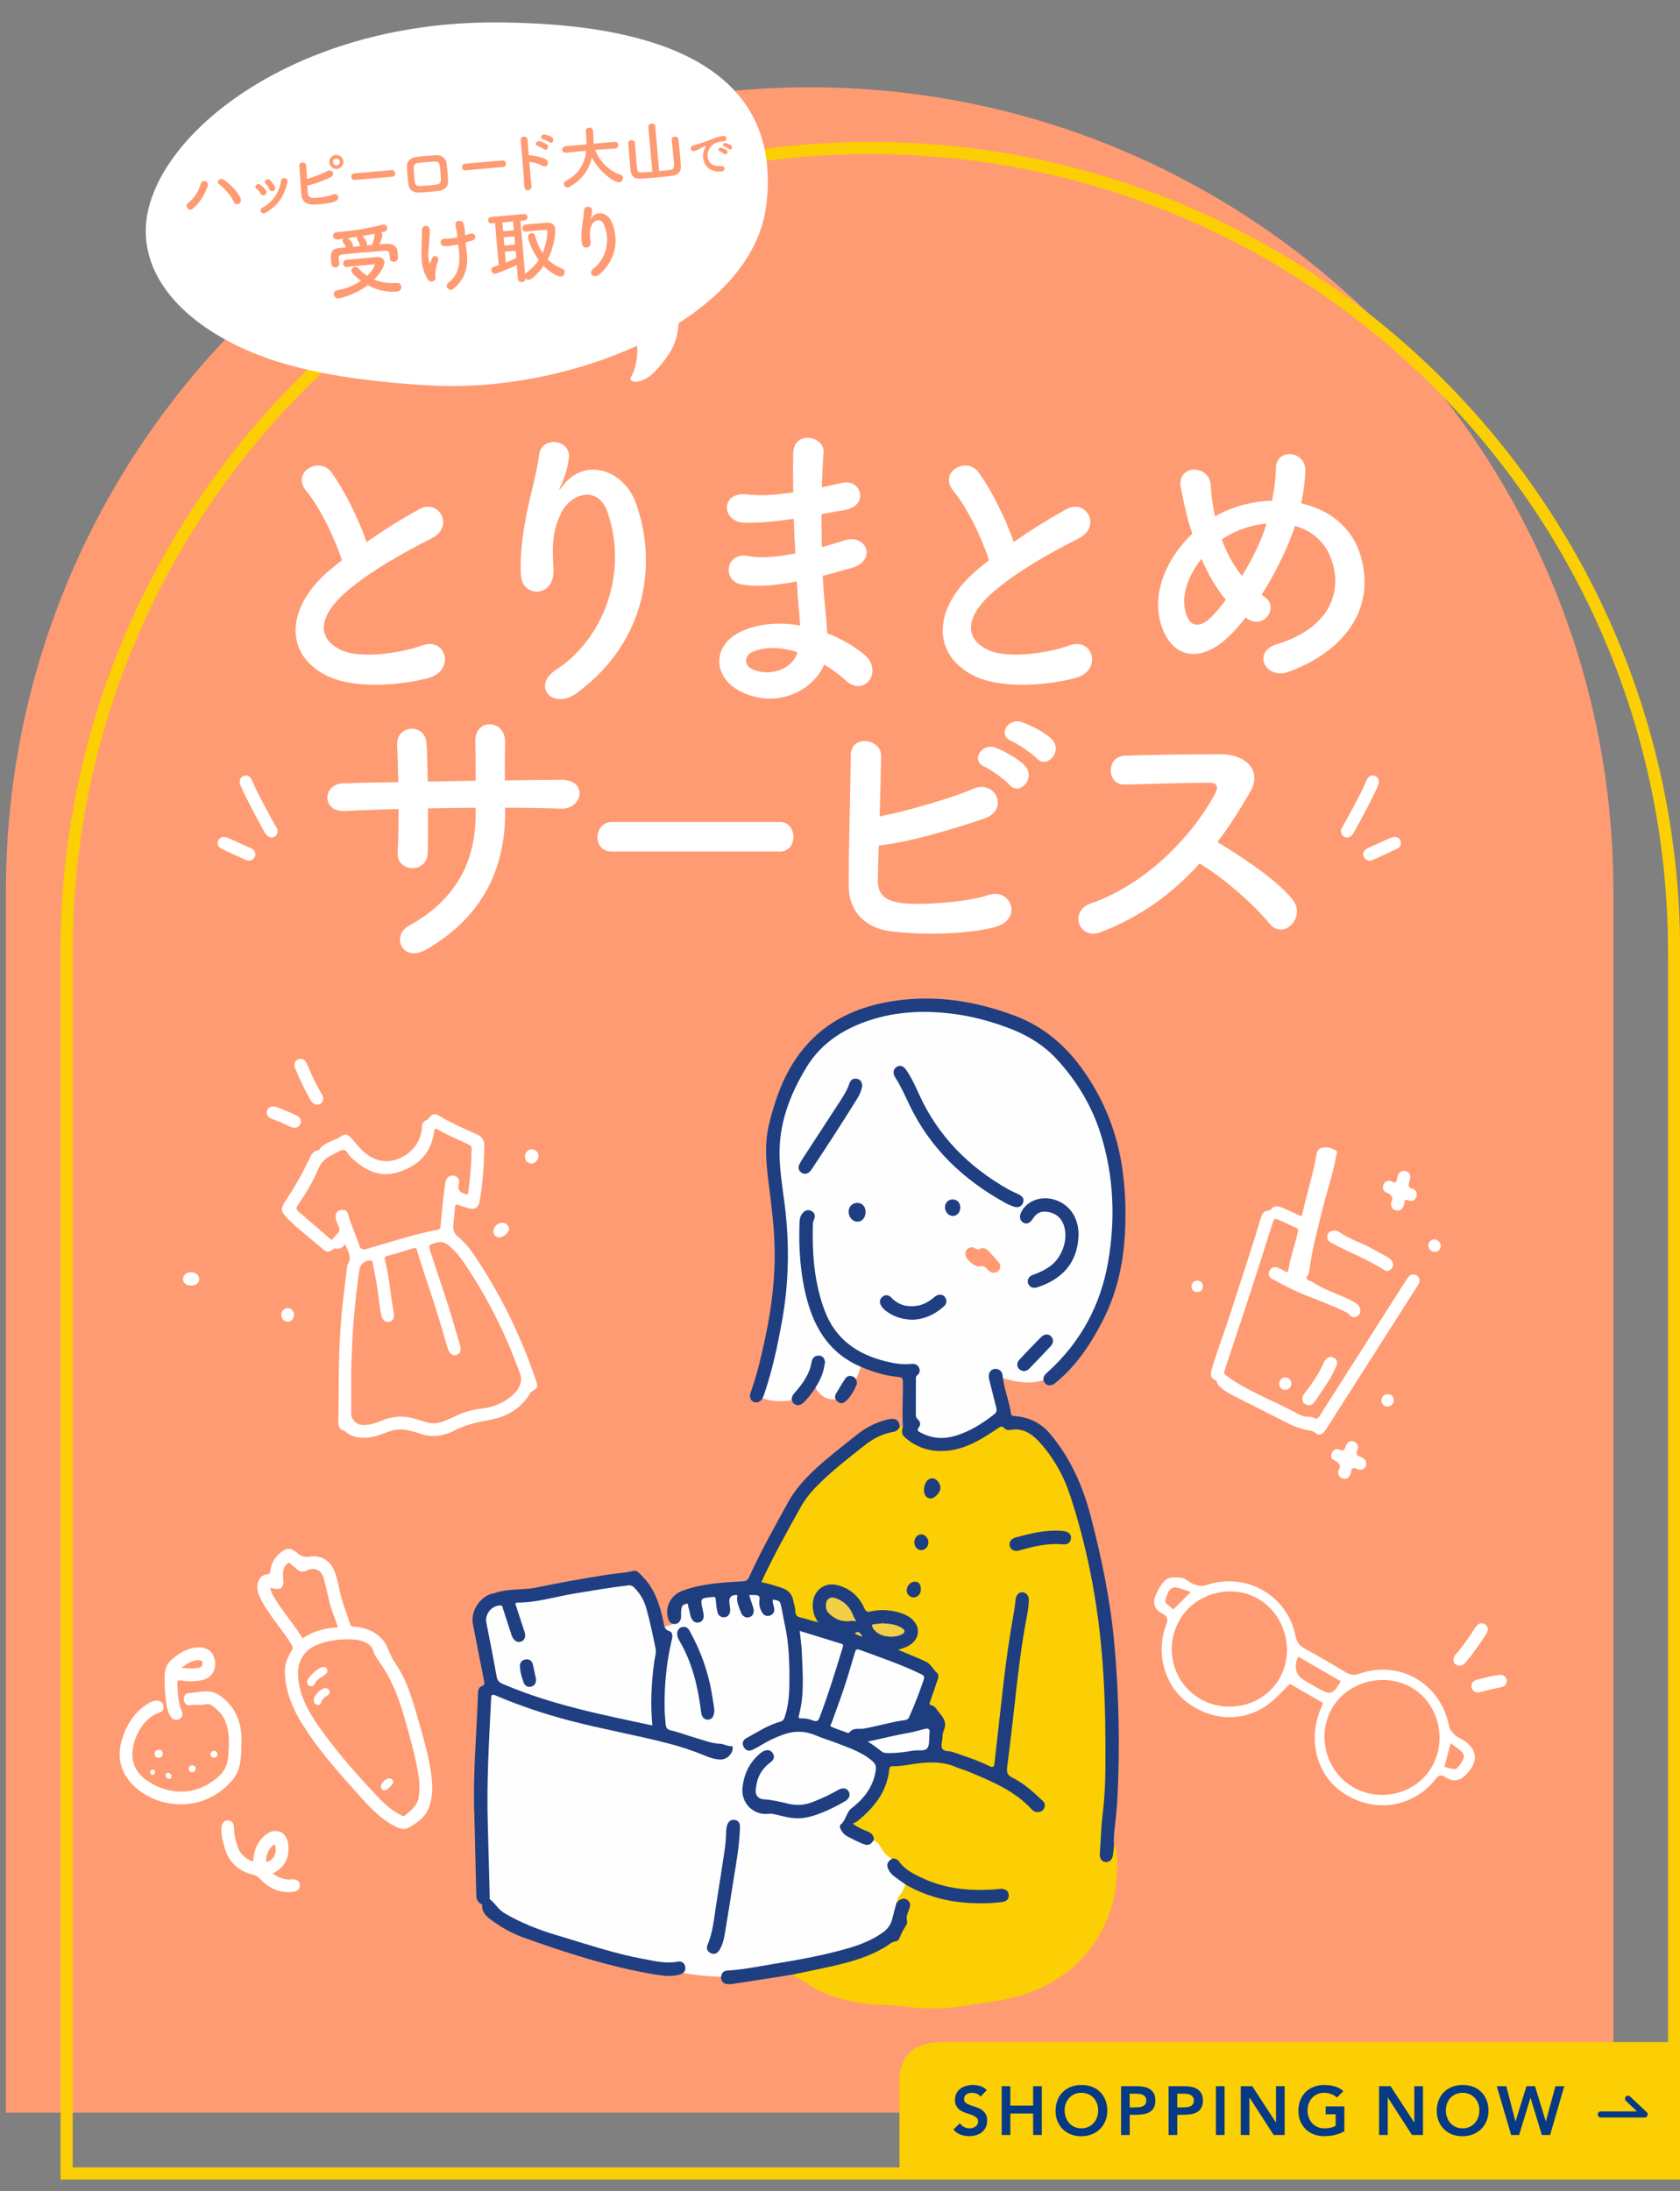 <?xml version="1.0" encoding="UTF-8"?>
<svg id="_レイヤー_1" data-name="レイヤー_1" xmlns="http://www.w3.org/2000/svg" width="415" height="541" viewBox="0 0 415 541">
  <rect x="0" y="0" width="415" height="541" fill="#808080" stroke="none"/>
  <defs>
    <style>
      .cls-1 {
        fill: #ff9b73;
      }

      .cls-2 {
        stroke-width: .24px;
      }

      .cls-2, .cls-3 {
        stroke: #fbcf03;
        stroke-miterlimit: 10;
      }

      .cls-2, .cls-4 {
        fill: #fbcf03;
      }

      .cls-3 {
        stroke-width: 3px;
      }

      .cls-3, .cls-5 {
        fill: none;
      }

      .cls-6 {
        fill: #1e3e80;
      }

      .cls-7 {
        fill: #1f3f82;
      }

      .cls-8 {
        fill: #fff;
      }

      .cls-9 {
        fill: #fefefe;
      }

      .cls-10 {
        fill: #f1cf46;
      }

      .cls-5 {
        stroke: #073a84;
        stroke-linecap: round;
        stroke-linejoin: round;
        stroke-width: 1.5px;
      }

      .cls-11 {
        fill: #073a84;
      }
    </style>
  </defs>
  <path class="cls-1" d="M398.54,219.55c-.3-109.4-89.07-198-198.54-198S1.75,110.15,1.46,219.55h0v302.11h397.1V219.55h0Z"/>
  <path class="cls-3" d="M413.54,234.55c-.3-109.4-89.07-198-198.54-198S16.75,125.15,16.46,234.55h0v302.11h397.1V234.55h0Z"/>
  <g>
    <path class="cls-8" d="M75.64,121.2c-3.82-4.7,3.38-8.67,6.32-4.48,3.16,4.48,6.47,11.03,8.6,17.13,3.97-2.79,8.16-5.44,12.94-8.08,5-2.79,8.82,4.26,3.16,7.13-7.5,3.82-15.07,8.09-20.87,13.01-7.28,6.17-7.5,11.69-1.76,14.48,5.15,2.57,15.66.66,20.07-.96,6.17-2.35,8.38,6.1,1.84,7.94-5.81,1.62-18.08,3.09-25.36-.59-10.58-5.37-10.14-17.27,1.76-26.75.73-.59,1.4-1.18,2.13-1.69-1.91-5.81-5.44-13.01-8.82-17.13Z"/>
    <path class="cls-8" d="M137.38,165.37c11.39-7.42,17.86-23.3,12.79-38.66-2.43-7.35-9.41-4.63-11.54-.07-2.13,4.48-2.28,7.5-1.91,13.89.37,7.13-7.57,7.06-8.01,1.76-.44-5.81.81-12.86,1.69-16.98.81-3.75,2.2-8.6,2.79-13.08.59-4.63,7.72-3.75,7.35.66-.22,2.5-1.1,5.07-1.91,6.84-.96,1.98-.22,1.03.51.07,5.37-6.91,14.92-3.9,17.93,4.41,5.37,14.85,2.72,34.18-14.55,46.89-5.95,4.41-11.32-1.69-5.15-5.73Z"/>
    <path class="cls-8" d="M195.37,128.18c-3.82.59-7.5.96-11.54.88-5.66-.15-5.95-7.79.73-6.98,3.01.37,6.39.22,11.39-.51-.07-3.9-.07-7.35,0-9.7.15-5.66,7.79-4.34,7.5-.07-.22,2.65-.37,5.59-.44,8.53,1.54-.29,3.23-.74,5-1.1,4.85-1.1,6.84,5.73.44,6.76-1.98.29-3.82.66-5.51.96,0,2.72,0,5.44.07,8.16,1.76-.51,3.6-1.03,5.59-1.69,5.44-1.76,8.23,5,1.69,6.84-2.57.74-4.92,1.4-7.06,1.91.15,2.5.29,4.78.51,6.91.22,1.98.44,4.63.59,7.28,3.68,1.4,6.84,3.38,9.11,5.22,4.92,4.04.15,10.73-4.48,6.47-1.54-1.4-3.38-2.79-5.37-3.97-2.57,6.25-11.54,11.17-20.58,6.69-6.98-3.45-7.42-11.69.59-15.07,4.48-1.91,9.41-2.06,14.04-1.25-.07-1.54-.22-3.09-.37-4.78-.15-1.76-.29-3.82-.44-6.1-5.81,1.1-9.7,1.32-13.38.81-5.22-.73-4.34-8.31,1.54-7.06,2.13.44,5.81.44,11.47-.66-.15-2.79-.29-5.66-.37-8.53l-.74.07ZM185.89,160.96c-1.91.81-2.28,3.16-.22,4.19,4.48,2.21,10.22,0,11.32-4.12-3.97-1.25-7.86-1.47-11.1-.07Z"/>
    <path class="cls-8" d="M235.5,121.2c-3.82-4.7,3.38-8.67,6.32-4.48,3.16,4.48,6.47,11.03,8.6,17.13,3.97-2.79,8.16-5.44,12.94-8.08,5-2.79,8.82,4.26,3.16,7.13-7.5,3.82-15.07,8.09-20.87,13.01-7.28,6.17-7.5,11.69-1.76,14.48,5.15,2.57,15.66.66,20.07-.96,6.17-2.35,8.38,6.1,1.84,7.94-5.81,1.62-18.08,3.09-25.36-.59-10.58-5.37-10.14-17.27,1.76-26.75.73-.59,1.4-1.18,2.13-1.69-1.91-5.81-5.44-13.01-8.82-17.13Z"/>
    <path class="cls-8" d="M304.81,155.89c-8.67,9.33-16.39,6.1-18.38-3.16-1.54-7.06,1.98-15.14,8.09-20.95-.51-1.54-1.03-3.16-1.4-4.78-.37-1.47-1.1-4.85-1.4-6.39-1.25-6.1,7.06-6.03,7.35-.81.15,2.21.29,3.45.74,6.1.07.51.22,1.1.37,1.62.51-.29.96-.59,1.47-.81,3.75-1.91,8.16-2.94,12.57-3.09.59-2.94.96-5.95.96-7.94-.07-5.15,7.57-4.56,7.28.81-.15,2.57-.44,5-1.03,7.79,6.84,1.54,12.72,5.81,14.77,13.3,3.82,13.6-5.22,23.74-17.93,28.3-5.59,2.06-9.19-4.92-2.79-6.84,12.79-3.9,15.66-12.35,13.89-19.33-1.4-5.59-5.07-8.6-9.48-9.85-.22.66-.44,1.4-.74,2.13-1.69,4.56-4.41,10-7.5,14.85.29.22.59.51.96.74,1.69,1.18,1.47,3.31.51,4.56s-2.87,1.98-4.85.73c-.22-.15-.37-.22-.59-.37-.96,1.25-1.91,2.35-2.87,3.38ZM296.8,137.96c-3.09,3.9-4.85,8.45-4.12,12.35,1.1,5.73,4.56,4.12,6.61,1.98,1.1-1.1,2.28-2.57,3.53-4.19-2.43-2.87-4.41-6.39-6.03-10.14ZM303.93,131.93c-.73.37-1.47.81-2.13,1.32,1.25,3.31,2.87,6.32,5,8.97,2.43-3.97,4.56-8.23,5.73-11.91.07-.29.22-.66.29-1.03-3.16.29-6.32,1.25-8.89,2.65Z"/>
  </g>
  <g>
    <path class="cls-8" d="M124.77,200.86c0,14.04-5.95,25.8-19.48,33.59-5.88,3.38-8.82-3.38-4.26-5.88,11.39-6.25,16.46-15.58,16.46-27.42v-1.69c-3.97,0-7.86.07-11.76.15,0,4.19,0,8.09-.07,10.95-.07,2.5-1.84,3.82-3.75,3.82s-3.82-1.32-3.68-3.75c.15-3.01.22-6.84.22-10.88-4.63.15-9.19.29-13.3.51-5.73.29-5.51-6.69-.44-6.84,4.41-.15,9.04-.22,13.67-.29-.07-3.45-.15-6.69-.29-9.19-.22-5,6.98-5.59,7.28-.29.15,2.43.22,5.73.29,9.33,3.97-.07,7.86-.15,11.83-.22,0-3.82,0-7.42-.07-9.48-.29-6.1,7.42-5.73,7.35-.07-.07,2.94-.07,6.17-.07,9.48,4.7-.07,9.41-.15,13.82-.15,6.91-.07,5.37,7.28.22,7.13-4.56-.15-9.19-.22-13.97-.22v1.4Z"/>
    <path class="cls-8" d="M151.09,210.25c-2.38,0-3.51-1.76-3.51-3.53s1.26-3.75,3.51-3.75h41.54c2.25,0,3.37,1.84,3.37,3.68s-1.12,3.6-3.37,3.6h-41.54Z"/>
    <path class="cls-8" d="M216.86,217.03c-.15,3.6,1.47,5.37,5.88,5.95,4.26.59,16.17-.15,21.39-1.98,5.59-1.91,8.75,6.03,1.54,7.94-6.62,1.76-17.86,1.98-25.58,1.03-6.47-.81-10.36-5-10.44-11.03-.07-7.35.44-23.74.51-32.49,0-5.15,7.57-4.12,7.5.22-.07,3.97-.22,9.48-.37,14.92,5.81-1.1,17.64-4.41,23.15-6.84,5.37-2.35,9.04,5.15,2.72,7.35-6.98,2.35-17.71,5.73-26.09,6.69-.07,3.23-.15,6.17-.22,8.23ZM243.32,189.39c-3.75-1.54-.81-6.03,2.57-4.78,1.98.73,5.66,2.72,7.28,4.48,2.87,3.09-1.4,7.57-3.82,4.7-.96-1.18-4.56-3.75-6.03-4.41ZM250.01,183.07c-3.75-1.47-1.1-5.88,2.35-4.78,1.98.66,5.73,2.5,7.42,4.19,2.94,2.94-1.18,7.57-3.68,4.78-1.03-1.1-4.63-3.6-6.1-4.19Z"/>
    <path class="cls-8" d="M271.84,230.19c-5.37,1.98-7.86-5.22-2.35-7.13,13.38-4.63,24.99-16.39,30.8-27.34.66-1.25.37-2.43-1.25-2.43-4.63-.07-14.77.29-21.24.44-4.41.15-4.7-6.91,0-7.13,5.37-.22,16.17-.37,23.59-.37,6.61,0,10.36,4.19,7.5,9.19-2.5,4.34-5.15,8.53-8.16,12.5,6.1,3.68,15.44,9.85,18.82,14.55,2.94,4.12-2.57,9.85-6.03,5.51-3.6-4.48-11.17-11.17-17.2-14.77-6.47,7.2-14.41,13.16-24.48,16.98Z"/>
  </g>
  <g>
    <path class="cls-4" d="M222.19,536.66h191.35v-32.45h-180.43c-6.82,0-10.92,2.95-10.92,9.59v22.87Z"/>
    <g>
      <path class="cls-11" d="M242.22,517.7c-.23-.33-.53-.57-.91-.72-.38-.15-.78-.23-1.2-.23-.25,0-.49.03-.72.08-.23.06-.44.15-.63.27-.19.12-.34.29-.45.48-.11.2-.17.43-.17.71,0,.41.14.72.42.93.28.22.63.4,1.05.56.42.16.88.31,1.38.46.5.15.96.35,1.38.61.42.26.77.61,1.05,1.04.28.43.43,1,.43,1.72,0,.65-.12,1.21-.36,1.69-.24.48-.56.88-.96,1.2s-.87.56-1.4.71c-.53.16-1.09.24-1.68.24-.75,0-1.47-.12-2.16-.37-.69-.25-1.29-.67-1.78-1.26l1.61-1.56c.26.4.6.71,1.03.93.43.22.88.33,1.35.33.25,0,.5-.03.75-.1.25-.07.48-.17.68-.31.2-.14.37-.31.49-.52.12-.21.19-.45.19-.72,0-.44-.14-.78-.42-1.02-.28-.24-.64-.44-1.05-.6-.42-.16-.88-.32-1.38-.47-.5-.15-.96-.35-1.38-.6-.42-.25-.77-.6-1.05-1.02-.28-.42-.43-.99-.43-1.71,0-.62.13-1.16.38-1.62.25-.45.59-.83,1-1.13.41-.3.89-.52,1.42-.67.53-.15,1.08-.22,1.63-.22.63,0,1.25.1,1.84.29.59.19,1.13.51,1.61.95l-1.56,1.65Z"/>
      <path class="cls-11" d="M247.44,515.12h2.14v4.79h5.63v-4.79h2.14v12.04h-2.14v-5.3h-5.63v5.3h-2.14v-12.04Z"/>
      <path class="cls-11" d="M260.75,521.19c0-.96.16-1.84.48-2.63.32-.79.76-1.46,1.32-2.01s1.23-.98,2.01-1.28c.78-.3,1.63-.45,2.56-.45.94-.01,1.8.13,2.58.42s1.46.71,2.02,1.27c.57.56,1.01,1.22,1.33,2.01.32.78.48,1.66.48,2.62s-.16,1.8-.48,2.57c-.32.77-.76,1.43-1.33,1.99-.57.56-1.24.99-2.02,1.3s-1.64.47-2.58.48c-.93,0-1.78-.15-2.56-.45-.78-.3-1.45-.73-2.01-1.27s-1-1.21-1.32-1.98c-.32-.77-.48-1.63-.48-2.57ZM262.99,521.05c0,.65.1,1.24.3,1.78.2.54.48,1.01.84,1.41.36.4.8.71,1.3.94.5.23,1.07.34,1.69.34s1.19-.11,1.7-.34c.51-.23.95-.54,1.31-.94.36-.4.64-.87.84-1.41.2-.54.3-1.14.3-1.78,0-.6-.1-1.16-.3-1.68-.2-.52-.48-.98-.84-1.37-.36-.39-.8-.7-1.31-.92-.51-.22-1.08-.33-1.7-.33s-1.19.11-1.69.33c-.5.22-.94.53-1.3.92-.36.39-.64.85-.84,1.37-.2.52-.3,1.08-.3,1.68Z"/>
      <path class="cls-11" d="M276.92,515.12h4.05c.58,0,1.14.06,1.67.17.54.11,1.01.3,1.42.57.41.27.73.62.98,1.07.24.45.37,1.01.37,1.67,0,.76-.13,1.37-.39,1.84-.26.46-.61.82-1.05,1.08-.44.25-.96.43-1.54.52-.58.09-1.19.14-1.83.14h-1.53v4.98h-2.14v-12.04ZM280.35,520.34c.31,0,.62-.01.95-.03.33-.02.63-.09.91-.2.28-.11.5-.28.68-.51.18-.23.26-.54.26-.95,0-.37-.08-.67-.24-.89-.16-.22-.36-.39-.61-.51-.25-.12-.53-.2-.83-.23-.31-.03-.6-.05-.88-.05h-1.53v3.38h1.29Z"/>
      <path class="cls-11" d="M288.66,515.12h4.05c.58,0,1.14.06,1.67.17.54.11,1.01.3,1.42.57.41.27.73.62.98,1.07.24.45.37,1.01.37,1.67,0,.76-.13,1.37-.39,1.84-.26.46-.61.82-1.05,1.08-.44.25-.96.43-1.54.52-.58.09-1.19.14-1.83.14h-1.53v4.98h-2.14v-12.04ZM292.1,520.34c.31,0,.62-.01.95-.03.33-.02.63-.09.91-.2.28-.11.5-.28.68-.51.18-.23.26-.54.26-.95,0-.37-.08-.67-.24-.89-.16-.22-.36-.39-.61-.51-.25-.12-.53-.2-.83-.23-.31-.03-.6-.05-.88-.05h-1.53v3.38h1.29Z"/>
      <path class="cls-11" d="M300.36,515.12h2.14v12.04h-2.14v-12.04Z"/>
      <path class="cls-11" d="M306.5,515.12h2.84l5.83,8.94h.03v-8.94h2.14v12.04h-2.72l-5.95-9.23h-.03v9.23h-2.14v-12.04Z"/>
      <path class="cls-11" d="M332.08,526.27c-1.48.79-3.14,1.19-4.98,1.19-.93,0-1.78-.15-2.56-.45-.78-.3-1.45-.73-2.01-1.27s-1-1.21-1.32-1.98c-.32-.77-.48-1.63-.48-2.57s.16-1.84.48-2.63c.32-.79.76-1.46,1.32-2.01s1.23-.98,2.01-1.28c.78-.3,1.63-.45,2.56-.45s1.78.11,2.58.33c.8.22,1.52.62,2.16,1.18l-1.58,1.6c-.39-.37-.85-.66-1.4-.87-.55-.2-1.13-.31-1.74-.31s-1.19.11-1.69.33c-.5.22-.94.53-1.3.92-.36.39-.64.85-.84,1.37-.2.52-.3,1.08-.3,1.68,0,.65.1,1.24.3,1.78.2.54.48,1.01.84,1.41.36.4.8.71,1.3.94.5.23,1.07.34,1.69.34.54,0,1.06-.05,1.54-.15.48-.1.91-.26,1.28-.48v-2.84h-2.47v-1.94h4.61v6.15Z"/>
      <path class="cls-11" d="M340.67,515.12h2.84l5.83,8.94h.03v-8.94h2.14v12.04h-2.72l-5.95-9.23h-.03v9.23h-2.14v-12.04Z"/>
      <path class="cls-11" d="M354.91,521.19c0-.96.16-1.84.48-2.63.32-.79.76-1.46,1.32-2.01s1.23-.98,2.01-1.28c.78-.3,1.63-.45,2.56-.45.94-.01,1.8.13,2.58.42s1.46.71,2.02,1.27c.57.56,1.01,1.22,1.33,2.01.32.78.48,1.66.48,2.62s-.16,1.8-.48,2.57c-.32.77-.76,1.43-1.33,1.99-.57.56-1.24.99-2.02,1.3s-1.64.47-2.58.48c-.93,0-1.78-.15-2.56-.45-.78-.3-1.45-.73-2.01-1.27s-1-1.21-1.32-1.98c-.32-.77-.48-1.63-.48-2.57ZM357.16,521.05c0,.65.1,1.24.3,1.78.2.54.48,1.01.84,1.41.36.4.8.71,1.3.94.5.23,1.07.34,1.69.34s1.19-.11,1.7-.34c.51-.23.95-.54,1.31-.94.36-.4.64-.87.84-1.41.2-.54.3-1.14.3-1.78,0-.6-.1-1.16-.3-1.68-.2-.52-.48-.98-.84-1.37-.36-.39-.8-.7-1.31-.92-.51-.22-1.08-.33-1.7-.33s-1.19.11-1.69.33c-.5.22-.94.53-1.3.92-.36.39-.64.85-.84,1.37-.2.52-.3,1.08-.3,1.68Z"/>
      <path class="cls-11" d="M369.74,515.12h2.35l2.26,8.67h.03l2.7-8.67h2.11l2.65,8.67h.03l2.36-8.67h2.18l-3.5,12.04h-2.04l-2.79-9.16h-.03l-2.79,9.16h-1.97l-3.55-12.04Z"/>
    </g>
    <polyline class="cls-5" points="395.43 522.09 406.27 522.09 402.16 518.21"/>
  </g>
  <g>
    <path class="cls-8" d="M36.02,56.31c-.44,13.03,10.32,24.47,27.72,31.3,12.1,4.75,28.19,6.78,42.69,7.57,35.36,1.94,79.4-16.41,82.86-44.51,3.46-28.1-16.59-45.03-67.08-45.13-50.49-.1-85.44,28.68-86.19,50.77Z"/>
    <g>
      <g>
        <path class="cls-1" d="M46.5,50.1c1.46-1.09,2.58-2.91,3.1-4.69.38-1.32,2.12-.62,1.72.51-.77,2.15-1.89,4.09-3.65,5.57-1.03.87-2.24-.58-1.16-1.39ZM57.72,49.81c-.63-1.53-2.42-3.46-3.57-4.29-.85-.6.15-1.88,1.21-1.1,1.54,1.14,3.57,3.1,4.09,4.58.44,1.24-1.23,2.06-1.73.81Z"/>
        <path class="cls-1" d="M64.42,47.82c-.27-.44-.66-.9-1.05-1.18-.72-.52.14-1.64.97-1.01.48.36.98.84,1.34,1.36.6.84-.69,1.77-1.27.84ZM64.48,52.3c-.18-.33-.12-.78.32-1.02,2.64-1.39,4.22-3.86,4.63-6.66.17-1.09,1.81-.74,1.58.29-.66,3.19-2.27,5.86-5.38,7.61-.54.3-.97.13-1.16-.21ZM66.54,46.72c-.21-.48-.55-.98-.89-1.31-.65-.61.37-1.61,1.12-.86.42.43.83.99,1.13,1.54.48.93-.92,1.65-1.35.63Z"/>
        <path class="cls-1" d="M76.05,47.66c.04.81.43,1.17,1.43,1.22.96.05,3.61-.35,4.74-.86,1.21-.54,2.07,1.18.5,1.74-1.44.52-3.95.79-5.7.73-1.46-.05-2.41-.92-2.55-2.26-.16-1.64-.37-5.32-.52-7.27-.1-1.15,1.61-1.07,1.68-.1.06.89.14,2.12.21,3.34,1.28-.36,3.86-1.33,5.04-1.98,1.15-.63,2.12.97.75,1.59-1.52.66-3.85,1.63-5.7,2.01.05.72.09,1.38.11,1.84ZM83.24,41.71c-.95.08-1.79-.62-1.88-1.57-.08-.95.62-1.81,1.57-1.89.95-.08,1.81.64,1.89,1.59.08.95-.64,1.79-1.59,1.88ZM83.02,39.14c-.46.04-.79.47-.75.93.04.46.43.79.89.75.46-.04.82-.44.78-.9-.04-.46-.47-.82-.93-.78Z"/>
        <path class="cls-1" d="M87.63,44.44c-.53.05-.82-.33-.85-.72-.04-.41.21-.86.71-.91l9.29-.81c.5-.04.79.34.83.76.03.39-.18.83-.68.87l-9.29.81Z"/>
        <path class="cls-1" d="M108.41,47.13c-2.03.24-3.17.33-4.77.42-1.68.08-2.59-.7-2.76-2.08-.19-1.62-.3-2.81-.37-4.22-.06-1.22.6-2.25,2.32-2.49,1.83-.24,3.36-.34,4.96-.43,1.37-.07,2.39.85,2.52,1.88.18,1.49.31,2.95.38,4.37.07,1.38-.74,2.37-2.28,2.55ZM108.63,40.92c-.09-.7-.48-1.08-1.32-1.04-1.42.07-2.72.19-3.99.35-.92.11-1.16.6-1.13,1.27.03,1.07.14,2.36.3,3.47.1.72.45,1,1.36.96,1.5-.08,2.49-.13,3.98-.35.69-.09,1.11-.51,1.09-1.2-.05-1.09-.14-2.36-.29-3.45Z"/>
        <path class="cls-1" d="M115,42.05c-.53.05-.82-.33-.85-.72-.04-.41.21-.86.71-.91l9.29-.81c.5-.04.79.34.83.76.03.39-.18.83-.68.87l-9.29.81Z"/>
        <path class="cls-1" d="M131.29,45.89c.15,1.33-1.72,1.54-1.77.22-.12-2.67-.63-9.12-.91-11.48-.13-1.11,1.65-1.25,1.71-.13.05.81.16,2.24.29,3.85.08,0,.18-.02.28,0,.93.07,3.12.41,4.07,1.08.92.65.11,2.16-.89,1.55-.75-.46-2.44-.96-3.32-1.05.18,2.27.39,4.64.54,5.96ZM132.83,36.04c-.9-.24-.38-1.34.44-1.16.47.11,1.38.43,1.81.77.75.61-.08,1.76-.72,1.19-.25-.23-1.17-.69-1.53-.79ZM134.16,34.38c-.91-.2-.43-1.32.39-1.18.47.09,1.39.38,1.83.7.78.58-.03,1.77-.69,1.22-.27-.23-1.18-.66-1.54-.74Z"/>
        <path class="cls-1" d="M151.98,36.65l-4.98.37c1.38,3.24,3.64,5.24,6.33,6.15.38.13.55.4.57.69.04.51-.35,1.11-.94,1.16-.9.08-4.73-2.15-6.74-6.1-.71,2.88-2.42,5.48-5.54,7.22-.14.08-.29.12-.42.14-.53.05-.93-.37-.96-.81-.03-.3.11-.61.49-.8,3.44-1.79,4.7-4.58,5.03-7.46l-5.02.51h-.02c-.56.05-.86-.32-.89-.72-.04-.41.21-.85.77-.89l5.24-.46c-.03-1.47-.12-2.49-.13-2.62-.02-.21-.04-.44-.06-.66v-.02c-.05-.53.36-.81.8-.85.44-.04.91.19.97.68.01.12.02.25.03.36.07.77.1,1.55.12,2.31v.64s5.22-.46,5.22-.46c.54-.05.86.34.89.73.04.41-.21.83-.73.88h-.02Z"/>
        <path class="cls-1" d="M160.17,31.31c-.04-.48.36-.76.77-.8.44-.04.89.17.93.65l.95,11.09c1.02-.09,1.99-.19,2.72-.29.65-.09.97-.45.96-1.09,0-.3-.06-1.1-.15-2.04-.15-1.68-.37-3.81-.42-4.28t0-.03c-.04-.48.33-.76.74-.79.43-.04.88.17.94.68.05.41.19,1.84.32,3.28.13,1.45.24,2.89.26,3.35.07,1.42-.83,2.23-2.04,2.36-1.13.15-2.66.3-4.13.43-1.5.13-2.94.24-3.97.28-1.35.07-2.12-.58-2.27-1.95-.04-.44-.18-1.9-.31-3.37-.13-1.45-.24-2.91-.28-3.35-.03-.53.34-.81.75-.84s.86.19.9.67v.03c.03.48.17,2.32.31,3.91.1,1.13.2,2.13.23,2.41.07.66.3,1,1.08.97.74-.03,1.7-.1,2.68-.19l-.99-11.09Z"/>
      </g>
      <g>
        <path class="cls-1" d="M83.79,65.04c.05.58-.42.94-.92.98-.46.04-.96-.22-1.01-.83-.02-.28-.07-.53-.09-.79-.11-1.27-.26-2.92,1.87-3.13.6-.05,1.21-.15,1.85-.2-.15-.33-.31-.57-.43-.76-.39-.53-.44-.66-.45-.78-.02-.22.1-.41.27-.56-.5.06-.97.1-1.39.16-.73.08-1.16-.38-1.2-.86-.04-.44.24-.88.88-.94h.02c.24-.02.48-.04.74-.07,3.26-.29,7.08-.86,10.48-1.76.08-.03.16-.03.24-.04.62-.05.96.4,1,.85.07.76-.41.86-1.51,1.09.17.15.31.31.33.53.04.42-.38,1.62-.73,2.41.66-.06,1.31-.09,1.93-.13,1.08-.07,2.34.4,2.5,1.78.04.24.07.6.1.95.07.78.14,1.63-.91,1.72-.48.04-1-.21-1.05-.79v-.04c-.02-.18-.05-.54-.08-.81-.07-.84-.16-1.17-1.18-1.1-1.67.13-3.94.31-6.09.49-1.57.14-3.08.27-4.21.41-1.07.11-1.1.5-1.07,1.04l.1,1.15v.02ZM83.58,73.66c-.66.06-1.08-.45-1.13-.96-.04-.46.22-.92.87-1.04,2.31-.4,4.28-1.26,5.83-2.31-.81-.59-1.51-1.23-2.09-1.92-.18-.2-.26-.4-.27-.58-.05-.52.44-.92.94-.96.28-.02.55.05.75.28.62.71,1.34,1.36,2.23,1.93,1.05-1.01,1.88-2.29,1.85-2.67-.01-.12-.12-.17-.31-.15-.56.05-1.19.1-1.91.17-1.43.13-3.08.27-4.63.47t-.04,0c-.54.05-.85-.37-.89-.78-.04-.46.2-.94.78-.99,2.32-.22,5.19-.47,7.55-.68,1.11-.1,1.76.45,1.83,1.24.1,1.19-1.24,3.03-2.51,4.31,1.58.66,3.47,1,5.75.86.56-.05.9.4.94.9.05.54-.28,1.15-1.08,1.22-2.56.22-5.09-.44-7.21-1.57-3.14,2.38-6.71,3.21-7.25,3.26ZM88.93,60.57c-.11-.37-.26-.64-.37-.85-.12-.21-.21-.38-.29-.52-.05-.1-.1-.19-.11-.29-.02-.18.05-.33.16-.45-.83.13-1.62.24-2.37.35l.06.05c.34.27,1.15,1.18,1.19,1.72.01.12-.02.24-.05.34.6-.05,1.23-.13,1.85-.18l-.08-.17ZM91.94,60.48c0-.12.04-.26.1-.43.25-.62.46-1.38.52-2.25,0-.02.01-.06.01-.08-.97.19-2.03.38-3.06.55.54.45,1.11,1.43,1.15,1.86.02.18-.03.32-.12.47l1.39-.12Z"/>
        <path class="cls-1" d="M105.7,69.04c-2.09-3.28-1.51-7.14-1.5-9.61,0-1.14.06-1.79.03-2.65-.05-1.24,1.82-1.38,1.93-.13.05.62-.04,1.67-.09,2.69-.09,1.69-.52,3.45-.05,5.39.09.33.22.46.34.03.08-.25.26-.66.34-.91.44-1.18,1.84-.5,1.52.45-.51,1.51-.73,2.71-.69,3.57,0,.22.19.79-.06,1.17-.35.53-1.27.77-1.78,0ZM114.88,58.1c.43-.14.82-.25,1.15-.38,1.24-.47,2.17,1.19.51,1.7-.51.16-1.01.33-1.54.48.05.58.14,1.17.25,1.96.53,3.96-.25,6.93-3.17,9.39-1.08.92-2.47-.52-1.31-1.43,2.4-1.87,2.98-4.37,2.61-7.76-.07-.62-.14-1.17-.21-1.71-1.16.26-2.29.44-3.33.43-1.34,0-1.39-1.94.16-1.84.81.05,1.89-.12,2.99-.36-.02-.18-.03-.34-.05-.52-.09-1.21-.28-1.6-.42-2.33-.29-1.46,1.69-1.55,2.02-.48.2.66.26,1.34.31,2.36l.02.48Z"/>
        <path class="cls-1" d="M127.67,65.43c-2.86,1.39-5.24,2.18-5.38,2.19-.5.04-.86-.43-.9-.88-.03-.38.14-.73.55-.87.41-.12.84-.25,1.25-.39l-.91-10.4-.8.07c-.56.05-.89-.32-.92-.72-.03-.4.23-.82.79-.87l8.05-.7c.58-.05.89.32.92.72.03.4-.21.82-.79.87l-.97.08,1.15,13.1c.05-.08.13-.15.22-.22,1.32-.94,2.37-2.03,3.16-3.22-1.82-2.47-2.61-5.06-2.66-5.66-.05-.56.42-.92.88-.96.36-.03.71.12.83.53.44,1.62,1.03,3.1,1.88,4.36,1.12-2.52,1.23-4.98,1.19-5.37-.03-.4-.09-.39-2.38-.19-.93.08-1.95.17-2.8.29t-.04,0c-.58.05-.91-.34-.95-.78-.04-.44.24-.92.84-.97.71-.08,1.53-.15,2.32-.22,1.09-.1,2.15-.19,2.86-.23,1.29-.09,1.98.43,2.08,1.58.08.85-.13,4.22-1.85,7.49.97.96,2.16,1.73,3.56,2.25.44.16.62.47.65.8.05.56-.34,1.13-.98,1.19-.46.04-2.26-.62-4.22-2.64-1.25,1.77-2.97,3.38-3.63,3.44-.36.03-.69-.14-.9-.38.03.58-.4.9-.84.94-.46.04-.94-.22-.99-.83l-.3-3.4ZM126.75,54.69l-2.66.23.19,2.17,2.64-.23-.17-2.17ZM127.05,58.37l-2.64.23.18,2.03,2.64-.23-.18-2.03ZM127.36,61.91l-2.64.23.23,2.68c.89-.36,1.74-.73,2.57-1.11l-.16-1.81Z"/>
        <path class="cls-1" d="M146.66,66.25c2.91-2.28,4.28-6.73,2.54-10.76-.83-1.93-2.65-1.03-3.12.25-.47,1.26-.44,2.08-.19,3.8.27,1.92-1.88,2.09-2.13.67-.26-1.56-.09-3.5.06-4.63.13-1.03.39-2.38.45-3.6.05-1.27,2-1.2,2,0,0,.68-.18,1.4-.36,1.89-.21.56-.04.28.14,0,1.29-2,3.94-1.41,4.96.77,1.8,3.89,1.54,9.18-2.83,13.03-1.51,1.33-3.1-.19-1.53-1.43Z"/>
      </g>
      <path class="cls-1" d="M174.02,36.86c.1-.24.19-.44.33-.66.17-.27.11-.25-.11-.16-.88.37-.68.35-1.47.74-.37.18-.7.33-1.06.46-1.04.38-1.49-.98-.54-1.27.25-.08.94-.28,1.32-.41.58-.2,1.62-.53,2.83-.99,1.22-.46,2.17-.84,3.23-1,.75-.11,1,.46.9.86-.05.21-.3.48-1.15.5-.62.02-1.36.31-1.76.5-.66.3-1.21,1.08-1.44,1.55-.91,1.87.12,4.34,2.83,4.01,1.27-.16,1.48,1.26.19,1.36-3.66.31-5.21-2.93-4.1-5.48ZM177.81,37.34c-.67-.22-.25-1.01.36-.85.35.09,1.03.37,1.34.65.54.49-.14,1.33-.61.87-.19-.18-.83-.59-1.1-.67ZM178.94,36.18c-.68-.2-.27-1.01.34-.87.35.08,1.03.35,1.35.61.55.46-.09,1.33-.57.88-.19-.18-.85-.55-1.11-.62Z"/>
    </g>
    <path class="cls-8" d="M154.5,78.4c4.71,5.12,2.62,12.77,1.46,14.53s2.79,2.38,6.44-1.85c3.65-4.24,5.3-6.89,5.3-13.41s-.46-6.81-4.45-6.84c-3.99-.03-8.75,7.57-8.75,7.57Z"/>
  </g>
  <g>
    <path class="cls-8" d="M85.3,307.23c-.71.85-1.47,1.35-2.51,1-.08-.03-.2.06-.29.12-1.6.98-1.68,1.01-3.07-.2-2.74-2.38-5.67-4.55-8.24-7.13-1.91-1.92-1.98-2.52-.5-4.74,2.03-3.06,3.84-6.23,5.43-9.55.57-1.2,1.03-2.56,2.66-2.76,1.2-1.95,3.51-2.14,5.24-3.25,1.36-.88,1.88-.71,2.96.52,1.2,1.38,2.29,2.84,3.82,3.92,5.97,4.23,13.23-1.02,13.38-6.58.02-.91.25-1.71,1.26-2.03.16-.05.3-.2.41-.34,1.01-1.32,1.49-1.41,2.89-.56,2.89,1.74,5.99,3.06,9.05,4.44,1.31.59,1.84,1.45,1.84,2.87-.02,4.54-.38,9.05-1.12,13.53-.29,1.75-1.16,2.3-2.85,1.82-.83-.24-1.65-.48-2.46-.77-.48-.17-.74-.22-.79.44-.11,1.49-.31,2.98-.43,4.47-.1,1.2.21,2.2,1.25,3.02,1.71,1.36,3.02,3.12,4.23,4.93,6.29,9.4,11.21,19.49,14.85,30.19.65,1.92.58,2.03-1.1,3.1-.12.08-.22.2-.29.33-2.28,3.99-5.99,5.89-10.28,6.65-2.93.52-5.76,1.19-8.42,2.56-2.83,1.46-5.74,1.82-8.78.65-.55-.21-1.16-.3-1.72-.49-2.04-.69-4.02-.55-6.02.22-1.95.75-3.92,1.47-6.08,1.4-1.54-.05-2.96-.39-4.16-1.42-.19-.17-.43-.32-.67-.4-.88-.3-1.21-.94-1.2-1.82.12-8.96-.04-17.92.79-26.85.36-3.88.89-7.74,1.35-11.6.03-.26.05-.55.19-.76,1.1-1.76,0-3.21-.61-4.92ZM86.76,339.95c0,3.04,0,6.07,0,9.11,0,1.43,1.31,2.75,2.75,2.81,1.81.08,3.47-.57,5.09-1.21,2.7-1.07,5.38-1.14,8.12-.26.82.26,1.66.46,2.47.72,1.53.5,3.02.4,4.49-.22.83-.35,1.66-.68,2.46-1.08,2.19-1.11,4.51-1.76,6.95-2.03,3.06-.35,5.78-1.56,7.98-3.74,1.26-1.24,2.02-3.07,1.47-4.63-3.42-9.62-7.92-18.72-13.63-27.2-1.09-1.62-2.27-3.17-3.77-4.45-.92-.78-1.83-1.36-3.22-.97-2.14.6-2.15.49-1.44,2.72,1.92,6.01,4.08,11.95,5.8,18.02.46,1.62.97,3.22,1.42,4.84.29,1.03-.09,1.88-.9,2.15-.83.28-1.62-.15-2.04-1.13-.16-.38-.27-.78-.38-1.17-1.53-5.35-3.17-10.67-4.95-15.95-.84-2.48-1.68-4.95-2.4-7.47-.17-.6-.23-.81-.85-.62-2.18.67-4.35,1.34-6.55,1.93-.75.2-.63.65-.52,1.1,1.12,4.29,1.34,8.72,2.19,13.05.21,1.06-.19,1.85-1.02,2.09-.85.25-1.73-.28-2.01-1.34-.24-.9-.4-1.83-.51-2.76-.4-3.42-.89-6.83-1.68-10.18-.06-.26.11-.71-.4-.8-1.35-.23-2.69.79-2.9,2.21-1.29,8.76-1.93,17.57-2.04,26.43ZM81.92,306.2c.48-.53.91-1.05,1.38-1.52.57-.57.71-1.15.34-1.91-.34-.7-.66-1.44-.72-2.23-.07-.95.36-1.62,1.32-1.79.91-.16,1.55.27,1.78,1.16.67,2.58,1.9,4.95,2.68,7.48.35,1.13.88,1.27,1.92.97,5.81-1.67,11.56-3.59,17.52-4.73.56-.11.66-.4.7-.91.21-2.46.46-4.92.73-7.38.13-1.19.27-2.38.48-3.56.2-1.07,1.19-1.7,2.16-1.48.92.21,1.4,1.05,1.14,1.98q-.51,1.84,1.22,2.41c.07.02.15.02.22.06.6.36.81.14.9-.51.49-3.53.77-7.07.81-10.64,0-.57-.26-.78-.7-.98-2.61-1.21-5.26-2.34-7.76-3.77-.63-.36-.69-.15-.77.45-.69,4.95-3.33,8.4-9.05,10.17-4.59,1.42-8.38-.68-11.65-3.83-.59-.57-.91-1.67-1.66-1.71-.76-.04-1.55.63-2.33.98-1.68.76-3.09,1.69-3.87,3.55-1.35,3.21-3.15,6.2-5.12,9.08-.46.67-.5,1.09.16,1.64,2.75,2.32,5.46,4.68,8.18,7.03Z"/>
    <path class="cls-8" d="M79.84,270.91c0,.93-.25,1.42-.8,1.69-.59.29-1.16.2-1.68-.2-.4-.3-.63-.73-.87-1.16-1.31-2.31-2.43-4.7-3.46-7.15-.09-.21-.17-.42-.22-.63-.17-.87.06-1.58.94-1.91.84-.31,1.47.07,1.88.79.3.51.52,1.07.75,1.62.88,2.1,1.9,4.13,3.04,6.11.21.36.41.71.41.83Z"/>
    <path class="cls-8" d="M67.59,273.19c1.06.21,2.09.66,3.12,1.09.86.36,1.7.76,2.55,1.15.89.4,1.28,1.18,1,1.98-.3.83-1.2,1.31-2.11.97-.94-.35-1.82-.85-2.75-1.24-.86-.37-1.75-.64-2.59-1.04-.7-.34-1.07-.96-.87-1.76.2-.8.81-1.12,1.65-1.15Z"/>
    <path class="cls-8" d="M123.38,305.54c-.83.02-1.49-.62-1.51-1.46-.03-1.1,1.01-2.15,2.14-2.15.97,0,1.72.67,1.71,1.54,0,.86-1.35,2.05-2.33,2.07Z"/>
    <path class="cls-8" d="M47.15,317.42c-1.2-.02-1.98-.7-1.93-1.68.04-.96.92-1.64,2.05-1.61,1.13.03,1.97.78,1.94,1.73-.03.96-.85,1.58-2.06,1.56Z"/>
    <path class="cls-8" d="M131.28,287.3c-.88.01-1.58-.72-1.61-1.67-.02-1.02.74-1.84,1.71-1.85.89,0,1.64.76,1.64,1.65,0,.96-.84,1.85-1.74,1.87Z"/>
    <path class="cls-8" d="M72.63,324.65c.01.95-.66,1.7-1.54,1.71-.86,0-1.59-.76-1.6-1.68,0-.94.69-1.69,1.56-1.7.88-.01,1.57.72,1.58,1.67Z"/>
  </g>
  <g>
    <path class="cls-8" d="M68.57,204.92c0,.93-.25,1.42-.8,1.69-.59.29-1.16.2-1.68-.2-.4-.3-.63-.73-.87-1.16-1.31-2.31-4.7-8.67-5.73-11.12-.09-.21-.17-.42-.22-.63-.17-.87.06-1.58.94-1.91.84-.31,1.47.07,1.88.79.3.51.52,1.07.75,1.62.88,2.1,4.17,8.1,5.31,10.08.21.36.41.71.41.83Z"/>
    <path class="cls-8" d="M55.47,206.64c1.06.21,2.94,1.23,3.97,1.66.86.36,1.7.76,2.55,1.15.89.4,1.28,1.18,1,1.98-.3.83-1.2,1.31-2.11.97-.94-.35-1.82-.85-2.75-1.24-.86-.37-2.6-1.21-3.44-1.61-.7-.34-1.07-.96-.87-1.76.2-.8.81-1.12,1.65-1.15Z"/>
  </g>
  <g>
    <path class="cls-8" d="M331.25,204.92c0,.93.25,1.42.8,1.69.59.29,1.16.2,1.68-.2.4-.3.63-.73.87-1.16,1.31-2.31,4.7-8.67,5.73-11.12.09-.21.17-.42.22-.63.17-.87-.06-1.58-.94-1.91-.84-.31-1.47.07-1.88.79-.3.51-.52,1.07-.75,1.62-.88,2.1-4.17,8.1-5.31,10.08-.21.36-.41.71-.41.83Z"/>
    <path class="cls-8" d="M344.35,206.64c-1.06.21-2.94,1.23-3.97,1.66-.86.36-1.7.76-2.55,1.15-.89.4-1.28,1.18-1,1.98.3.83,1.2,1.31,2.11.97.94-.35,1.82-.85,2.75-1.24.86-.37,2.6-1.21,3.44-1.61.7-.34,1.07-.96.87-1.76-.2-.8-.81-1.12-1.65-1.15Z"/>
  </g>
  <g>
    <path class="cls-8" d="M326.79,420.47c-2.82-1.63-5.58-3.22-8.13-4.69-1.99,1.88-3.66,3.88-5.73,5.31-6.05,4.22-13.8,3.78-19.82-.85-5.48-4.22-7.67-12.15-5.05-19.01.58-1.52.34-2.17-1-2.84-1.7-.86-2.39-2.42-1.72-4.14.61-1.54,1.47-3.21,2.71-4.21.88-.7,2.62-.64,3.9-.43,1.06.17,1.95,1.22,3.01,1.59.91.31,2.09.54,2.94.23,9.68-3.4,20.06,2.34,22.1,12.41.32,1.56.95,2.51,2.34,3.26,3.4,1.84,6.75,3.8,10.06,5.8,1.13.68,2.1.81,3.4.37,10.11-3.5,20.15,2.48,22.19,13.07.15.78.89,1.49,1.47,2.12.37.4.97.6,1.47.88,4.11,2.37,4.51,5.64,1.08,8.98-1.45,1.42-3.1,1.71-4.86.55-.95-.62-1.64-.76-2.49.37-4.7,6.22-14.41,9.3-23.2,3.22-6.4-4.42-8.61-13.43-4.86-21.31.06-.13.08-.27.19-.69ZM296.43,419.45c6.87,3.99,15.84,1.67,19.66-5.07,3.8-6.72,1.43-15.65-5.2-19.55-6.62-3.9-15.64-1.51-19.5,5.17-3.94,6.83-1.68,15.55,5.04,19.45ZM334.22,441.27c6.79,3.92,15.63,1.65,19.47-4.99,3.94-6.82,1.58-15.88-5.13-19.66-6.72-3.79-15.72-1.4-19.52,5.19-3.87,6.71-1.5,15.59,5.19,19.46ZM320.69,409.05q-1.76,3.96,1.63,5.92c1.05.61,2.11,1.22,3.16,1.83,3.19,1.84,3.75,1.68,5.73-1.67-3.5-2.02-7.01-4.05-10.52-6.08ZM294.16,393.06c-1.89-.49-3.43-1.39-4.5-1.01-.92.33-1.61,2.09-1.8,3.31-.09.57,1.26,1.35,1.97,2.06,1.43-1.44,2.57-2.59,4.34-4.36ZM356.78,436.29c1.19.19,2.57.81,3.02.4.92-.83,2.01-2.39,1.77-3.33-.28-1.09-1.91-1.84-3.21-2.96-.59,2.19-1.01,3.75-1.58,5.89Z"/>
    <path class="cls-8" d="M359.13,409.18c-.17.92,0,1.44.49,1.8.53.39,1.11.4,1.69.1.44-.23.75-.61,1.06-.99,1.69-2.05,3.21-4.21,4.65-6.44.12-.19.24-.38.32-.59.32-.83.22-1.57-.6-2.04-.77-.45-1.46-.18-1.99.45-.38.45-.7.97-1.02,1.47-1.23,1.92-2.59,3.74-4.05,5.49-.27.32-.53.63-.55.75Z"/>
    <path class="cls-8" d="M370.8,413.55c-1.08.03-2.17.29-3.27.53-.91.2-1.81.46-2.71.69-.95.24-1.47.94-1.33,1.78.15.87.95,1.49,1.91,1.32.99-.18,1.94-.52,2.92-.75.91-.21,1.84-.33,2.73-.58.75-.21,1.22-.76,1.16-1.58-.06-.82-.6-1.24-1.42-1.42Z"/>
  </g>
  <g>
    <path class="cls-8" d="M323.76,349.88s.33-.08.51.05c1.18.84,1.54-.06,2.05-.86,7.01-11.02,14.04-22.02,21.06-33.03.2-.31.41-.64.68-.88.58-.54,1.27-.66,1.95-.2.69.47.77,1.16.51,1.9-.09.24-.24.46-.39.68-7.44,11.67-14.89,23.34-22.33,35.01-.24.38-.48.77-.78,1.09-.54.58-1.34.85-1.91.31-.71-.67-1.54-.72-2.36-.88-1.37-.28-2.68-.69-3.92-1.31-4.84-2.43-9.68-4.87-14.51-7.32-.97-.49-1.86-1.11-2.71-1.79-.45-.36-.87-.72-.97-1.32-.05-.29-.19-.45-.47-.57-1.16-.48-1.2-1.38-.9-2.43,1.19-4.29,2.85-8.42,4.21-12.65,2.69-8.35,5.5-16.67,8.02-25.08.28-.94.76-1.62,1.82-1.72.18-.02.43-.03.52-.15.99-1.32,2.19-.84,3.34-.36,1.24.52,2.45,1.11,3.66,1.69.46.22.73.33.88-.36,1.06-4.93,2.66-9.73,3.5-14.71.24-1.43,1.26-1.85,2.93-1.66.61.07,1.18.44,1.77.69.66.28.26.77.19,1.15-.83,4.84-2.49,9.46-3.63,14.22-.77,3.23-1.64,6.45-2.29,9.7-.34,1.72-.56,3.47-.87,5.19-.1.57-.84,1.06-.46,1.58.29.39,1.02.44,1.47.75,3.05,2.09,6.68,2.96,9.87,4.73.63.35,1.26.68,1.59,1.37.39.83.39,1.64-.4,2.22-.75.55-1.49.37-2.08-.33-.28-.33-.63-.52-1-.7-3.23-1.55-6.57-2.82-9.91-4.12-2.83-1.1-5.51-2.62-8.22-4.03-.78-.41-.99-1.24-.54-2.05.48-.86,1.28-1,2.14-.65.58.24,1.13.57,1.68.89.42.24.68.26.77-.31.51-3.21,1.69-6.27,2.36-9.44.11-.53.11-.8-.44-1.03-1.3-.56-2.57-1.2-3.87-1.77-1.49-.65-1.52-.62-2.01.91-1.81,5.66-3.59,11.32-5.43,16.96-2.07,6.35-4.2,12.69-6.31,19.03-.21.64-.19.95.5,1.45,5.4,3.93,11.68,6.15,17.49,9.29,1.42.77,2,.82,3.25.82Z"/>
    <path class="cls-8" d="M329.63,303.81c.28.08.74.1,1.05.32,2.53,1.76,5.49,2.67,8.16,4.14,1.18.65,2.36,1.27,3.54,1.92.52.29,1.04.62,1.39,1.11.46.65.52,1.33-.02,1.96-.5.59-1.21.75-1.82.34-4.16-2.73-8.86-4.41-13.2-6.79-.69-.38-1-1.01-.8-1.8.2-.8.81-1.12,1.71-1.2Z"/>
    <path class="cls-8" d="M343.61,296.97c.77-1.28.12-1.98-1.18-2.56-.78-.35-1.04-1.19-.61-2.02.43-.83,1.23-1.07,2.01-.64.98.54,1.17.12,1.28-.74.05-.4.2-.81.41-1.15.43-.67,1.1-.91,1.86-.64.78.27,1.07.89.97,1.69-.03.26-.14.5-.2.75-.21.82-.52,1.57.79,1.89.86.21,1.27,1.09.9,2.01-.37.91-1.15,1.15-2.04.82-.63-.24-.89-.1-.88.58,0,.26-.06.53-.16.76-.36.85-.98,1.34-1.94,1.14-.94-.19-1.2-.9-1.22-1.9Z"/>
    <path class="cls-8" d="M330.59,363.12c.91-1.27.19-1.98-1.14-2.63-.68-.33-.79-1.18-.39-1.89.4-.71,1.12-.99,1.83-.64.98.48,1.24.06,1.5-.8.33-1.1,1.18-1.57,2.03-1.22.97.4,1.24,1.23.87,2.13-.4.97-.09,1.38.82,1.68.83.27,1.45.84,1.38,1.82-.08,1.11-1.2,1.68-2.38,1.11-.87-.42-1.21-.18-1.35.67-.03.18-.04.38-.1.55-.3.82-.84,1.38-1.77,1.22-.95-.17-1.36-.84-1.31-1.99Z"/>
    <path class="cls-8" d="M321.72,345.34c.04-.46.17-.84.43-1.17,1.89-2.42,3.65-4.92,4.87-7.76.1-.24.25-.46.42-.66.57-.68,1.29-.94,2.1-.47.82.48.91,1.25.55,2.06-.64,1.39-1.28,2.78-2.16,4.05-1.11,1.6-2.14,3.25-3.26,4.84-.47.67-1.19.92-1.99.6-.66-.26-.95-.82-.96-1.48Z"/>
    <path class="cls-8" d="M354.31,306.03c.83,0,1.58.73,1.59,1.57,0,.83-.66,1.52-1.48,1.52-.85,0-1.57-.71-1.59-1.57-.01-.83.65-1.51,1.47-1.52Z"/>
    <path class="cls-8" d="M344.32,345.72c0,.86-.71,1.57-1.57,1.58-.84,0-1.5-.65-1.5-1.49,0-.86.71-1.57,1.57-1.57.84,0,1.5.65,1.49,1.48Z"/>
    <path class="cls-8" d="M317.5,343.19c-.87,0-1.53-.69-1.51-1.59.02-.85.65-1.49,1.48-1.5.86,0,1.55.71,1.53,1.58-.02.83-.7,1.5-1.5,1.51Z"/>
    <path class="cls-8" d="M295.76,316.19c.85.13,1.4.56,1.38,1.45-.02.88-.56,1.39-1.42,1.38-.86-.01-1.39-.54-1.37-1.42.01-.88.57-1.32,1.41-1.41Z"/>
  </g>
  <g>
    <path class="cls-9" d="M118.61,400.83l2.67,14.42-1.34,5.93-.86,46.59,2.37,6.36,31.88,9.78s19.33,5.39,29.46,3.95c10.13-1.44,33.91-7.73,36.4-9.45,2.49-1.73,6.55-11.83,6.54-13.78,0-1.95,5.91-38.29,5.91-38.29l-4.78-3.33,4.64-9.92-10.93-4.36-25.01-7.92-1.07-6.34-14.61-2.78-11.4,4.88-1.99,4.37-4.5,1.51v-5.07l-4.9-6.85-36.14,4.83-2.36,5.45Z"/>
    <path class="cls-9" d="M192.06,275.33c0,18.15.47,36.73,0,42.64-.47,5.91-4.11,23.07-4.95,25.64-.84,2.56,9.11,3.29,11,.94,1.89-2.36,2.99-3.7,2.99-3.7-.28,2.72,3.77,6.48,7.17,3.7,3.4-2.78,4.34-7.06,4.34-7.06,0,0,7.96,1.69,10.8,2.27.78,4.01-1.05,11.71.57,13.75,1.62,2.04,12.62,4.09,15.45,1.73s7-4.24,7.66-4.95c.67-.71-1.06-10.53-1.06-10.53,4.71,1.5,11.15,3.48,16.63-2.12,5.48-5.6,11.22-13.27,13.22-28.14,1.99-14.87-1.56-33.67-8.47-42.51-6.91-8.85-21.08-19.53-39.92-19.22-18.84.31-30.63,13.2-35.42,27.58Z"/>
    <path class="cls-2" d="M222.29,352.28c.25-.03.5-.05.75-.08-.45,1.7-.26,2.17,1.09,3.23,3.5,2.74,7.44,3.39,11.7,2.5,4.06-.84,7.45-3.08,10.81-5.35.54-.36.88-.52,1.38.01.39.41.94.62,1.51.5,2.99-.62,5.27.87,7.09,2.84,3.53,3.82,6.09,8.33,7.71,13.27,4.75,14.41,7.33,29.25,8.24,44.38.45,7.58.54,15.18.49,22.78-.03,3.82-.21,7.63-.66,11.43-.4,3.32-.48,6.67-.72,10-.08,1.16.49,1.88,1.4,1.99.95.11,1.69-.57,1.85-1.73.11-.82.18-1.64.27-2.46.47.84.63,1.79.66,2.72.15,5.39-.43,10.72-2.56,15.7-3.49,8.18-9.39,13.94-17.69,17.36-4.1,1.69-8.31,2.51-12.64,3.07-3.27.42-6.49,1.09-9.8,1.27-3.47.19-6.92.02-10.34-.44-2.66-.35-5.33-.26-7.98-.58-5.3-.65-10.46-1.66-14.99-4.78-1.29-.89-2.72-1.56-4.09-2.32,3.37-.71,6.75-1.39,10.12-2.15,4.49-1.02,8.89-2.29,12.87-4.73.82-.5,1.52-1.23,2.57-1.35.44-.05.76-.44.91-.85.41-1.11.99-2.13,1.61-3.13.19-.3.31-.66.21-1.02-.27-.94.08-1.8.41-2.62.37-.9.62-1.74-.2-2.48-.84-.76-1.67-.35-2.47.15-.14-.54.21-.91.49-1.26.65-.84,1.19-1.73,1.45-2.77,5.12,2.9,10.64,4.36,16.51,4.56,2.48.09,4.95.07,7.41-.29.98-.14,1.61-.7,1.53-1.75-.08-.99-.79-1.4-1.69-1.48-.39-.03-.78.04-1.17.08-6.35.53-12.56.02-18.42-2.71-2.2-1.02-4.4-2.1-5.86-4.19-.37-.53-.94-.67-1.56-.69-3.11-1.51-2.39-3.78-4.64-4.61.01-1.1-.6-1.71-1.58-2.09-1.25-.49-2.47-1.04-3.64-1.9.51-.27.9-.4,1.19-.64,4.07-3.33,7.27-7.21,7.83-12.69.07-.66.28-.88.92-.86,1.46.05,2.89-.19,4.33-.43,3.79-.61,7.57-.93,11.25.64,1.08.46,2.23.76,3.32,1.22,5.59,2.34,11.2,4.65,15.43,9.27.48.53,1.11.73,1.83.59.63-.12,1.06-.51,1.26-1.11.21-.62.06-1.17-.41-1.62-2.32-2.18-4.67-4.37-7.57-5.77-1.26-.61-1.37-1.4-1.22-2.6.64-5.03,1.25-10.07,1.8-15.11.75-6.88,1.54-13.75,2.77-20.56.33-1.85.75-3.71.77-5.6,0-1.1-.67-1.83-1.58-1.87-.89-.04-1.55.67-1.68,1.77-.1.9-.19,1.8-.35,2.69-1.09,6.08-1.98,12.18-2.68,18.31-.74,6.48-1.47,12.97-2.19,19.46-.09.85-.3,1.16-1.22.7-2.93-1.45-6.04-2.43-9.12-3.5-.9-.31-2.24-.04-2.61-.93-.34-.81.15-1.93.11-2.9-.04-1.03.64-1.85.64-2.85,0-1.75-1.35-2.74-2.19-4.02-.26-.39-.64-.73-1.13-.81-.67-.12-.54-.45-.38-.92.63-1.78,1.22-3.57,1.83-5.35.2-.58.38-1.31-.07-1.69-1.03-.88-1.51-2.23-2.85-2.85-2.21-1.02-4.46-1.94-6.82-2.91.41-.13.71-.24,1-.33,2.3-.67,3.75-2.14,3.89-3.93.15-1.8-1.07-3.48-3.27-4.46-.53-.24-1.1-.42-1.67-.57-2.24-.61-4.52-.68-6.77-.17-.94.21-1.19-.1-1.54-.85-1.37-3.01-3.66-5-6.91-5.71-2.9-.64-5.44,1.31-5.77,4.27-.2,1.76.19,3.35,1.19,4.8l-.07.07c-1.41-.16-2.7-.8-4.09-1.06-.94-.18-1.38-.58-1.38-1.63,0-.88-.35-1.76-.52-2.65-.32-1.65-1.36-2.6-2.9-3.09-1.6-.52-3.21-1.04-4.96-1.37.19-.43.36-.82.54-1.21,2.77-5.87,5.93-11.53,9.09-17.19,1.14-2.04,2.59-3.85,4.23-5.5,3.59-3.61,7.61-6.7,11.59-9.85,2.12-1.68,4.46-2.92,7.17-3.37.76-.13,1.25-.61,1.59-1.27ZM262.86,381.35c.75-.02,1.54-.34,1.68-1.39.15-1.04-.47-1.61-1.43-1.83-.34-.08-.7-.11-1.05-.14-3.87-.26-7.57.66-11.25,1.67-1.17.32-1.67,1.3-1.32,2.26.33.89,1.24,1.23,2.38.91,3.52-1.02,7.07-1.87,10.99-1.47ZM230.35,365.03c-1.18-.04-2.03,1.09-2.1,2.79-.05,1.27.62,2.17,1.63,2.18.98,0,2.39-1.48,2.42-2.54.03-1.18-.94-2.4-1.95-2.43ZM227.48,392.46c.01-1.22-.51-1.91-1.48-1.92-1.05-.02-2.02,1.03-2.01,2.17,0,.96.78,1.74,1.7,1.72,1.01-.02,1.78-.87,1.8-1.97ZM229.34,380.8c-.02-1.04-.87-1.97-1.8-1.95-.95.03-1.72.95-1.68,2.03.04,1.05.78,1.87,1.71,1.87.96,0,1.78-.91,1.77-1.96Z"/>
    <path class="cls-6" d="M222.29,352.28c-.34.66-.83,1.14-1.59,1.27-2.71.44-5.05,1.69-7.17,3.37-3.98,3.14-8,6.24-11.59,9.85-1.65,1.65-3.1,3.46-4.23,5.5-3.16,5.66-6.31,11.33-9.09,17.19-.18.38-.35.77-.54,1.21,1.75.32,3.35.85,4.96,1.37,1.54.5,2.58,1.45,2.9,3.09.17.89.52,1.77.52,2.65,0,1.04.44,1.45,1.38,1.63,1.38.26,2.67.9,4.09,1.06.05.04.11.09.17.13.01,0,.06-.05.08-.07-.06-.04-.12-.08-.18-.12-1-1.45-1.38-3.04-1.19-4.8.33-2.96,2.87-4.91,5.77-4.27,3.25.72,5.54,2.7,6.91,5.71.34.75.6,1.07,1.54.85,2.25-.51,4.53-.44,6.77.17.57.15,1.13.33,1.67.57,2.2.98,3.41,2.66,3.27,4.46-.14,1.8-1.59,3.26-3.89,3.93-.3.09-.59.19-1,.33,2.36.97,4.61,1.89,6.82,2.91,1.34.62,1.82,1.97,2.85,2.85.44.38.27,1.11.07,1.69-.61,1.78-1.2,3.57-1.83,5.35-.17.47-.29.8.38.92.48.09.87.42,1.13.81.83,1.28,2.2,2.27,2.19,4.02,0,1-.68,1.82-.64,2.85.04.97-.45,2.09-.11,2.9.37.89,1.71.62,2.61.93,3.08,1.07,6.19,2.05,9.12,3.5.92.46,1.13.14,1.22-.7.72-6.49,1.45-12.97,2.19-19.46.7-6.13,1.6-12.23,2.68-18.31.16-.89.25-1.79.35-2.69.12-1.09.79-1.81,1.68-1.77.9.04,1.58.77,1.58,1.87-.01,1.89-.43,3.75-.77,5.6-1.23,6.81-2.02,13.68-2.77,20.56-.55,5.04-1.16,10.08-1.8,15.11-.15,1.2-.04,2,1.22,2.6,2.89,1.4,5.24,3.58,7.57,5.77.47.44.63,1,.41,1.62-.21.6-.63.99-1.26,1.11-.71.14-1.35-.07-1.83-.59-4.23-4.62-9.83-6.93-15.43-9.27-1.09-.45-2.23-.76-3.32-1.22-3.68-1.57-7.46-1.25-11.25-.64-1.44.23-2.87.47-4.33.43-.64-.02-.85.2-.92.86-.57,5.48-3.77,9.36-7.83,12.69-.29.24-.68.37-1.19.64,1.17.86,2.4,1.41,3.64,1.9.98.38,1.59.99,1.58,2.09-.78,1.26-1.4,1.53-2.73.98-1.27-.53-2.49-1.15-3.72-1.78-.6-.31-1.09-.78-1.47-1.34-.34-.51-.7-1.29-.27-1.64,1.36-1.1,1.33-3,2.81-4.13,3.02-2.31,5.25-5.29,5.85-9.23.14-.93,0-1.57-.77-2.25-2.55-2.25-5.69-3.28-8.76-4.47-1.75-.68-3.57-1.21-5.3-1.94-2.76-1.17-5.48-1.16-8.25-.11-1.77.67-3.47,1.45-5.09,2.44-.77.47-1.56.92-2.38,1.28-.89.38-1.66.06-2.09-.78-.45-.87-.17-1.68.66-2.13,2.72-1.48,5.32-3.22,8.34-4.06.65-.18.94-.51,1.15-1.15.91-2.72,1.14-5.53,1.16-8.37.04-4.85-.08-9.7-1.13-14.43-.38-1.7-.61-3.43-1.03-5.11-.22-.89-.97-.96-1.64-1.08-.44-.08-.34.36-.31.59.07.46.22.91.32,1.37.19.88-.06,1.58-.93,1.93-.86.34-1.56.01-2.02-.74-.57-.93-.81-2.02-.65-3.06.16-1.05-.32-1.22-1.13-1.24-.43,0-.86,0-1.42,0,.34,1.05.67,2.04.98,3.03.37,1.16.05,2.06-.82,2.4-.92.36-1.85-.12-2.26-1.31-.45-1.31-1.16-2.6-.79-4.06-.09-.03-.12-.06-.16-.06q-2.05-.1-1.83,1.89c.06.51.12,1.01.18,1.52.12,1.09-.4,1.95-1.29,2.06-1.03.13-1.67-.42-1.87-1.39-.21-1-.34-2.02-.41-3.03-.04-.57-.25-.61-.72-.57-3.14.29-3.14.28-2.44,3.35.03.15.06.31.09.46.31,1.35-.07,2.25-1.07,2.48-.94.22-1.72-.36-2.07-1.61-.21-.76-.33-1.54-.56-2.28-.09-.27.11-.84-.48-.76-.42.06-.86.19-1.05.66-.26.64-.25,1.3-.25,1.98,0,.51.05,1.03-.2,1.5-.33.61-.84.95-1.53.89-.76-.06-1.2-.53-1.43-1.22-.95-2.93.63-5.94,3.52-7,4.8-1.76,9.82-2.03,14.84-2.31.81-.04,1.24-.24,1.59-1.01,2.82-6.28,6.22-12.26,9.52-18.29,2.59-4.73,6.47-8.28,10.55-11.64,2.27-1.88,4.58-3.72,6.91-5.53,2.17-1.69,4.61-2.85,7.27-3.5,1.92-.47,2.79.09,3.01,1.84ZM209.35,427.85c.58.11.72-.45,1.08-.65.96-.53,2.01-.21,3.01-.39,3.4-.6,6.71-1.63,10.14-2.1.42-.06.75-.2.97-.69,1.4-3.04,2.56-6.16,3.64-9.32.25-.74,0-1-.61-1.3-4.94-2.43-10.16-4.15-15.31-6.06-.73-.27-.91.09-1.07.63-.59,1.95-1.17,3.91-1.76,5.86-1.18,3.91-2.62,7.73-4.01,11.57-.11.31-.57.76-.03.99,1.3.55,2.64.99,3.94,1.46ZM197.55,402.68c.19,1.86.45,3.5.51,5.14.2,5.26.71,10.54-.71,15.73-.16.6-.04.77.56.75.99-.04,1.98.15,2.89.51.96.38,1.32.14,1.68-.81,2.16-5.7,3.94-11.51,5.72-17.33.17-.54.03-.68-.42-.82-3.37-1.03-6.74-2.08-10.23-3.15ZM214.34,430.03c1.36.75,2.39,1.64,3.48,2.46.49.37,1.14.38,1.79.38,1.97,0,3.92-.25,5.85-.6,1.23-.22,2.93.24,3.59-.6.68-.87.39-2.48.57-3.76.14-.95-.26-1.24-1.12-1.03-1.22.29-2.41.69-3.64.91-3.46.61-6.88,1.44-10.52,2.25ZM211.49,400.29c-.53-.74-.78-1.53-1.14-2.26-.74-1.51-1.95-2.55-3.46-3.21-.84-.37-1.76-.61-2.48.24-.53.63-.51,2.34.09,3,1.26,1.39,2.83,2.25,4.74,2.23.73,0,1.46-.16,2.25,0ZM217.9,400.83c-.46.06-1.12.18-1.78.2-.86.04-.85.34-.46.99,1.55,2.49,5.54,2.45,7.22,1.45.75-.45.71-.98-.14-1.5-1.42-.88-3.02-1.04-4.85-1.14ZM212.98,404.13q-.84-1.84-1.79-.73c.53.22,1.06.44,1.79.73Z"/>
    <path class="cls-7" d="M117.18,448.33c-.4-9.5.46-18.96.83-28.43.02-.63.02-1.26.05-1.89.04-.7.24-1.41.92-1.66.76-.28.72-.69.59-1.32-.94-4.7-1.84-9.4-2.76-14.1-.56-2.89,1.49-6.34,4.37-7.32.37-.13.77-.15,1.14-.28,3.28-1.15,6.77-.65,10.1-1.33,5.92-1.21,11.87-2.3,17.84-3.22,2.05-.32,4.13-.37,6.16-.89.87-.23,1.4.48,1.98,1.04,3.3,3.19,4.63,7.31,5.5,11.63.19.95.25,1.85,1.48,2.21.73.22.8,1.1.63,1.85-1.37,5.77-1.96,11.62-1.83,17.55.03,1.22.15,2.43.26,3.65.07.76.39,1.24,1.26,1.44,2.14.48,4.18,1.31,6.28,1.9,1.94.55,3.84,1.35,5.92,1.41.92.03,1.76.64,2.74.58.45-.03.36.35.35.58-.06,1.42-1.52,2.76-3.01,2.73-1.35-.03-2.58-.44-3.84-.96-3-1.25-6.09-2.26-9.25-3.07-8.1-2.08-16.34-3.52-24.43-5.65-6.16-1.63-12.18-3.64-18.04-6.14-.81-.35-1.05-.24-1.1.69-.51,10.38-1.14,20.75-.82,31.15.18,5.98.31,11.96.47,17.94,0,.19-.03.48.07.56,1.3.98,2.02,2.5,3.51,3.38,4.06,2.39,8.38,4.11,12.87,5.44,7.15,2.12,14.2,4.56,21.56,5.91,2.77.51,5.53,1.22,8.41.65.89-.18,1.66.23,1.87,1.21.22,1.03-.35,1.69-1.28,1.96-2.1.61-4.22.34-6.32-.01-11.03-1.87-21.64-5.27-32.14-9.03-2.88-1.03-5.59-2.52-8.08-4.34-1.22-.89-2.37-1.87-2.33-3.6,0-.13-.08-.35-.18-.4-1.33-.59-1.26-1.79-1.29-2.92-.16-6.3-.31-12.59-.46-18.89ZM161.15,426.05c-.53-5.4-.23-10.65.48-15.88.14-1.04.53-2.07.31-3.14-.68-3.31-1.37-6.61-2.27-9.87-.52-1.9-1.47-3.54-2.81-4.97-.45-.48-.95-.83-1.64-.74-4.52.54-9.01,1.31-13.5,2.05-4.6.77-9.09,2.2-13.82,2.21-.79,0-.54.46-.41.87.69,2.13,1.4,4.25,2.09,6.37.37,1.15.04,2.05-.85,2.38-.87.33-1.75-.16-2.22-1.23-.13-.29-.22-.59-.31-.89-.65-2.02-1.3-4.03-1.97-6.04-.11-.31-.03-.78-.67-.76-2.18.07-3.83,2.15-3.41,4.3.88,4.43,1.75,8.86,2.54,13.3.18,1.01.72,1.44,1.55,1.8,11.8,5.07,24.32,7.56,36.91,10.23Z"/>
    <path class="cls-7" d="M278.01,299.45c.08,9.58-1.39,18.51-5.69,26.81-2.91,5.62-6.37,10.86-11.31,14.96-.27.22-.55.46-.86.62-.75.38-1.48.32-2.03-.35-.55-.67-.48-1.39.04-2.06.19-.25.44-.45.67-.66,8.13-7.37,13.08-16.54,14.92-27.3,1.82-10.61,1.38-21.17-1.87-31.5-2.19-6.96-5.91-13.09-10.84-18.44-3.41-3.7-7.66-6.16-12.4-7.89-4.38-1.6-8.84-2.78-13.45-3.34-8.2-1.01-16.24-.4-23.91,2.98-5.02,2.22-9.17,5.5-12.04,10.22-4.11,6.75-6.87,13.94-6.67,21.99.1,3.94.74,7.83,1.24,11.73,1.25,9.79,1.1,19.54-.68,29.26-1.07,5.8-2.28,11.56-4.16,17.16-.16.48-.31.98-.53,1.44-.46,1-1.33,1.43-2.18,1.1-.85-.32-1.21-1.21-.85-2.27.76-2.23,1.48-4.47,2.05-6.76,2.33-9.29,4.04-18.67,3.9-28.3-.08-5.59-.78-11.14-1.48-16.68-.61-4.82-1.09-9.64.06-14.43,2.07-8.65,5.37-16.71,12.32-22.67,5.34-4.58,11.74-6.88,18.62-7.93,10.25-1.55,20.17.06,29.75,3.64,7.06,2.63,12.62,7.35,16.99,13.55,5.27,7.48,8.48,15.71,9.69,24.76.48,3.56.73,7.12.7,10.38Z"/>
    <path class="cls-6" d="M275.2,455.58c-.09.82-.16,1.64-.27,2.46-.16,1.15-.9,1.83-1.85,1.73-.91-.1-1.48-.83-1.4-1.99.24-3.33.32-6.68.72-10,.46-3.79.64-7.61.66-11.43.05-7.6-.03-15.2-.49-22.78-.9-15.13-3.49-29.97-8.24-44.38-1.63-4.93-4.18-9.45-7.71-13.27-1.82-1.96-4.1-3.45-7.09-2.84-.58.12-1.13-.09-1.51-.5-.5-.53-.84-.37-1.38-.01-3.36,2.27-6.75,4.51-10.81,5.35-4.26.88-8.2.23-11.7-2.5-1.35-1.06-1.54-1.53-1.09-3.23-.25-3.69.07-7.39-.01-11.09-.02-.82-.26-1.04-1.02-1.1-3.28-.27-6.39-1.25-9.4-2.53-7.3-3.11-11.19-8.98-13.2-16.35-1.72-6.32-2.15-12.78-1.91-19.29.03-.8.19-1.57.7-2.21.6-.76,1.39-1.08,2.29-.58.86.49.95,1.28.58,2.15-.12.29-.27.59-.27.89-.2,7.35.29,14.61,2.93,21.59,2.67,7.07,8.1,10.76,15.14,12.49,2.07.51,4.16.84,6.3.61.8-.09,1.51.18,1.86.96.33.73.13,1.39-.5,1.89-.24.2-.28.4-.28.71.01,2.99,0,5.98-.02,8.97,0,.46.07.8.46,1.13.66.55.8,1.37.29,2.01-.63.8-.09,1,.43,1.28,2.74,1.49,5.65,1.68,8.57.81,3.58-1.07,6.7-3.04,9.63-5.33.6-.47.66-.97.49-1.64-.58-2.24-1.14-4.49-1.7-6.74-.08-.3-.14-.62-.15-.93-.04-1.05.6-1.82,1.53-1.89.93-.08,1.79.58,1.88,1.58.3,3.23,1.61,6.23,2.08,9.42.08.56.41.61.9.65,3.46.28,6.41,1.61,8.69,4.3,5.08,6.01,8.17,13,10.13,20.54,2.72,10.43,4.89,20.97,5.84,31.72,1.12,12.6,1.35,25.22.73,37.86-.14,2.75-.5,5.48-.77,8.22-.11,1.1-.16,2.2-.09,3.3Z"/>
    <path class="cls-6" d="M221.8,469.38c.8-.49,1.63-.91,2.47-.15.82.74.57,1.58.2,2.48-.33.82-.69,1.68-.41,2.62.1.35-.02.72-.21,1.02-.63,1-1.21,2.01-1.61,3.13-.15.42-.48.81-.91.85-1.05.12-1.74.85-2.57,1.35-3.97,2.43-8.38,3.71-12.87,4.73-3.36.76-6.74,1.44-10.12,2.15-2.71.43-5.42.86-8.13,1.28-2.25.35-4.5.7-6.75,1.04-.42.06-.87.08-1.29.02-.95-.13-1.49-.71-1.47-1.68.02-.95.56-1.6,1.51-1.65,3.81-.22,7.54-.99,11.28-1.61,6.34-1.05,12.68-2.16,18.86-3.98,2.98-.88,5.84-2.04,8.39-3.89,1.18-.85,1.9-1.93,2.24-3.32.33-1.37.72-2.72,1.09-4.08.21,0,.3-.12.31-.32h-.02Z"/>
    <path class="cls-7" d="M252.82,296.29c.03,1.27-.98,2.05-2.14,1.72-.82-.24-1.63-.59-2.38-1.01-10.24-5.65-18.41-13.33-23.56-24-1.16-2.4-2.22-4.86-3.68-7.1-.62-.94-.36-2,.46-2.49.8-.47,1.65-.21,2.31.74,1.3,1.88,2.25,3.96,3.19,6.03,4.68,10.34,12.26,17.95,22.05,23.49.82.46,1.69.81,2.54,1.22.68.32,1.17.79,1.21,1.4Z"/>
    <path class="cls-7" d="M196.9,448.97c-1.8,0-3.61-.57-5.45-.97-.5-.11-1-.22-1.51-.15-3.88.5-7.01-2.73-6.52-6.61.41-3.26,1.71-6.02,4.21-8.17.3-.25.62-.5.97-.67.88-.43,1.73-.37,2.29.49.58.89.24,1.67-.55,2.25-1.71,1.26-2.88,2.88-3.36,4.95-.13.57-.22,1.16-.29,1.74-.17,1.42.58,2.36,2,2.45,2.05.13,4.03.61,6.02,1.09,2.06.49,4.06.35,6.01-.41,2.16-.84,4.27-1.79,6.28-2.96,1.13-.66,2.07-.55,2.6.28.53.83.26,1.83-.85,2.47-3.28,1.92-8.32,4.36-11.84,4.22Z"/>
    <path class="cls-7" d="M266.43,304.91c-.2,7.16-4.37,11.09-10.24,12.96-1.05.33-1.94-.12-2.23-.99-.28-.85.18-1.76,1.22-2.11,1.43-.48,2.77-1.12,4.01-1.96,3-2.03,4.69-6.44,3.72-9.88-.57-2.03-1.9-3.31-4.01-3.68-1.72-.3-2.87.23-3.79,1.71-.66,1.06-1.5,1.4-2.33.93-.85-.47-1.06-1.5-.51-2.6,1.33-2.71,4.77-4.06,8.01-3.13,3.86,1.11,6.16,4.38,6.15,8.75Z"/>
    <path class="cls-7" d="M182.79,451.2c-.12,4.46-.93,8.82-1.63,13.2-.7,4.38-1.37,8.76-2.12,13.13-.24,1.39-.58,2.78-1.34,4-.49.78-1.22,1.16-2.12.74-.88-.41-1.16-1.2-.79-2.08,1.35-3.2,1.59-6.62,2.14-9.99.7-4.34,1.36-8.69,2.02-13.03.23-1.52.38-3.04.41-4.58.01-.62.08-1.27.25-1.86.26-.93.88-1.53,1.91-1.36.99.16,1.3.9,1.27,1.82Z"/>
    <path class="cls-6" d="M220.48,458.88c.61.02,1.19.16,1.56.69,1.46,2.09,3.67,3.17,5.86,4.19,5.86,2.73,12.07,3.24,18.42,2.71.39-.03.79-.11,1.17-.08.91.08,1.62.48,1.69,1.48.08,1.05-.55,1.6-1.53,1.75-2.46.36-4.93.38-7.41.29-5.86-.2-11.38-1.66-16.51-4.56-.92-.66-1.87-1.3-2.77-1.99-.66-.5-1.23-1.11-1.56-1.89-.48-1.12-.19-1.83,1.06-2.6Z"/>
    <path class="cls-7" d="M212.98,268.1c-.14,1.17-.65,2.24-1.27,3.24-2.04,3.27-4.1,6.52-6.19,9.75-1.62,2.51-3.28,4.99-4.92,7.48-.15.23-.29.47-.49.66-.63.63-1.36.82-2.13.31-.72-.48-.89-1.22-.54-1.98.31-.67.73-1.3,1.13-1.93,2.96-4.55,5.93-9.08,8.89-13.63.92-1.42,1.82-2.84,2.36-4.47.3-.89.95-1.37,1.92-1.15.85.19,1.18.84,1.24,1.69Z"/>
    <path class="cls-7" d="M176.45,422.08c.02,1.7-.57,2.49-1.55,2.53-.95.04-1.56-.64-1.71-1.86-.76-6.17-2.15-12.14-5.34-17.58-.32-.54-.6-1.11-.57-1.77.03-.78.35-1.39,1.13-1.62.83-.24,1.47.08,1.89.82,2.65,4.74,4.5,9.76,5.46,15.11.28,1.59.51,3.18.7,4.36Z"/>
    <path class="cls-7" d="M225.43,325.86c-2.38-.03-4.45-.67-6.31-1.97-.52-.36-.99-.78-1.34-1.31-.53-.81-.64-1.64.16-2.34.81-.71,1.63-.48,2.3.22,1.69,1.77,3.79,2.3,6.13,1.99,1.63-.22,3.04-1.02,4.3-2.06.4-.33.81-.65,1.34-.69.69-.06,1.25.18,1.57.82.41.82.16,1.55-.49,2.12-2.22,1.96-4.78,3.13-7.66,3.22Z"/>
    <path class="cls-7" d="M203.8,336.4c-.21,1.12-.4,2.28-.86,3.37-1,2.38-2.45,4.47-4.22,6.34-.94.99-1.95,1.11-2.68.39-.71-.69-.61-1.62.26-2.6,1.97-2.22,3.69-4.58,4.19-7.62.16-.98.83-1.65,1.91-1.55.91.09,1.34.73,1.4,1.67Z"/>
    <path class="cls-7" d="M260.09,331.13c0,.45-.17.85-.47,1.18-1.75,1.85-3.5,3.71-5.27,5.54-.66.68-1.46.95-2.33.4-.84-.53-.99-1.68-.26-2.46,1.76-1.9,3.54-3.77,5.37-5.6.93-.93,2.04-.89,2.66-.04.21.29.34.62.3.99Z"/>
    <path class="cls-1" d="M245.52,314.26c-.74,0-1.26-.39-1.7-.92-.45-.53-.87-.82-1.68-.66-1.26.25-3.45-1.57-3.64-2.85-.1-.64.1-1.17.63-1.55.53-.38,1.13-.43,1.66-.08.47.31.85.36,1.38.12.66-.29,1.36-.09,1.85.41.96.98,1.88,2.01,2.76,3.06.4.48.41,1.1.1,1.67-.29.53-.76.77-1.36.79Z"/>
    <path class="cls-7" d="M211.67,341.77c-.68,1.55-1.52,3.27-3.09,4.47-.53.41-1.23.26-1.74-.21-.55-.5-.73-1.19-.37-1.83.75-1.33,1.54-2.64,2.41-3.89.41-.6,1.12-.71,1.81-.41.69.3.98.87.99,1.86Z"/>
    <path class="cls-7" d="M213.81,299.17c.02,1.44-.77,2.44-1.94,2.48-1.2.04-2.2-1.04-2.24-2.4-.03-1.25.87-2.22,2.07-2.24,1.24-.02,2.1.85,2.11,2.16Z"/>
    <path class="cls-7" d="M237.21,298.29c-.05,1.14-.88,1.98-1.92,1.95-1.06-.04-1.94-1.13-1.86-2.3.08-1.06.91-1.81,1.95-1.78,1.14.04,1.88.9,1.83,2.13Z"/>
    <path class="cls-10" d="M221.82,469.37c-.01.2-.1.31-.31.32.04-.17.09-.32.31-.32Z"/>
    <path class="cls-6" d="M262.86,381.35c-3.92-.4-7.46.45-10.99,1.47-1.14.33-2.05-.01-2.38-.91-.35-.96.15-1.94,1.32-2.26,3.68-1.01,7.38-1.93,11.25-1.67.35.02.71.06,1.05.14.96.22,1.58.79,1.43,1.83-.15,1.05-.93,1.37-1.68,1.39Z"/>
    <path class="cls-6" d="M230.35,365.03c1.01.03,1.99,1.25,1.95,2.43-.03,1.07-1.44,2.55-2.42,2.54-1,0-1.68-.91-1.63-2.18.07-1.7.92-2.83,2.1-2.79Z"/>
    <path class="cls-6" d="M227.48,392.46c-.01,1.1-.79,1.95-1.8,1.97-.91.02-1.69-.77-1.7-1.72-.01-1.14.96-2.18,2.01-2.17.97.01,1.5.7,1.48,1.92Z"/>
    <path class="cls-6" d="M229.34,380.8c.02,1.05-.81,1.96-1.77,1.96-.93,0-1.68-.82-1.71-1.87-.04-1.08.73-2.01,1.68-2.03.92-.02,1.78.9,1.8,1.95Z"/>
    <path class="cls-10" d="M211.49,400.29c-.78-.15-1.51,0-2.25,0-1.91.02-3.49-.84-4.74-2.23-.6-.67-.62-2.38-.09-3,.73-.86,1.64-.62,2.48-.24,1.51.67,2.72,1.71,3.46,3.21.36.73.62,1.51,1.14,2.26Z"/>
    <path class="cls-10" d="M217.9,400.83c1.83.1,3.43.26,4.85,1.14.84.52.89,1.05.14,1.5-1.68,1-5.67,1.04-7.22-1.45-.4-.64-.41-.95.46-.99.66-.03,1.32-.15,1.78-.2Z"/>
    <path class="cls-10" d="M212.98,404.13c-.73-.3-1.26-.52-1.79-.73q.95-1.1,1.79.73Z"/>
    <path class="cls-10" d="M202,400.39c.06.04.12.08.18.12-.03.02-.07.08-.08.07-.06-.03-.11-.08-.17-.13,0,0,.07-.06.07-.06Z"/>
    <path class="cls-7" d="M132.42,414.66c0,.94-.35,1.56-1.18,1.78-.84.22-1.54-.14-1.84-.9-.52-1.31-.9-2.68-.97-4.09-.04-.91.5-1.6,1.46-1.71.96-.12,1.55.4,1.76,1.34.27,1.22.53,2.45.77,3.57Z"/>
  </g>
  <g>
    <path class="cls-8" d="M70.39,413.1c-.16-2.05.61-3.83,1.65-5.51.35-.56.31-.93-.01-1.48-1.36-2.34-3.13-4.38-4.67-6.6-1.24-1.78-2.5-3.55-3.35-5.57-.45-1.06-.64-2.16-.24-3.28.38-1.05,1.04-1.88,2.23-1.95.71-.04.74-.41.79-.92.21-2.09,1.36-3.61,3.01-4.79,1.11-.79,1.99-.73,3.1.05.15.11.31.22.45.34.88.78,1.74,1.18,3.08.97,3.06-.47,5.4,1.13,6.38,4.09.45,1.34.79,2.73,1.06,4.12.58,2.95,1.73,5.71,2.67,8.55.19.58.55.49.94.53,2.74.23,5.2,1.09,7.05,3.24,1.04,1.21,1.44,2.77,2.18,4.15.18.33.27.71.48,1,3.45,4.69,4.86,10.23,6.44,15.68,1.16,4.02,2.27,8.07,2.87,12.22.4,2.8.46,5.59-.53,8.32-.88,2.43-2.88,3.79-4.95,4.98-1.2.69-2.5.26-3.73-.42-4.13-2.28-7.07-5.84-10.14-9.27-4.53-5.05-8.97-10.18-12.56-15.97-1.96-3.16-3.46-6.54-4.02-10.27-.11-.74-.12-1.49-.18-2.24ZM86.06,404.76c-1.65-.01-3.3.17-4.91.5-5.85,1.2-8.25,4.59-7.36,10.2.64,4.06,2.67,7.59,5.01,10.91,3.92,5.54,8.33,10.69,12.97,15.64,2.11,2.25,4.17,4.61,7.01,6.04.4.2.79.6,1.22.25,1.54-1.29,3.19-2.51,3.47-4.74.23-1.8.19-3.6-.11-5.37-.89-5.24-2.37-10.33-3.86-15.42-1.33-4.52-3.15-8.78-5.92-12.62-.54-.75-1.1-1.57-1.34-2.44-.36-1.29-1.23-1.87-2.34-2.32-1.24-.5-2.53-.62-3.85-.62ZM83.5,401.82c-.76-2.29-1.71-4.37-2.21-6.6-.41-1.82-.81-3.65-1.32-5.44-.64-2.23-2.19-2.91-4.31-1.96-.9.41-1.66.26-2.37-.4-.49-.46-1.03-.86-1.53-1.32-.37-.35-.62-.22-.93.1-.96.98-1.03,2.17-.89,3.44.27,2.5-.51,3.13-2.96,2.45-.05-.01-.12.06-.2.12.13.94.68,1.72,1.15,2.51,1.96,3.32,4.59,6.18,6.59,9.48.16.27.28.35.59.14,2.49-1.68,5.3-2.33,8.39-2.54Z"/>
    <path class="cls-8" d="M59.6,430.66c.06,1.39-.04,2.77-.22,4.15-.23,1.66-.75,3.22-1.82,4.52-7.36,8.9-19.05,7.07-24.55,1.58-3.21-3.2-4.23-7-2.87-11.43,1.12-3.65,3.02-6.65,6.27-8.74.71-.45,1.44-.84,2.29-.83.86.01,1.54.39,1.69,1.33.13.82-.27,1.42-1.04,1.65-1.89.58-3.23,1.87-4.32,3.41-1.34,1.89-2.15,4.05-2.31,6.36-.23,3.3,1.51,5.71,4.14,7.36,5.54,3.46,12.16,3.3,17.35-1.58,1.38-1.3,2.04-2.9,2.17-4.78.21-2.92.42-5.83-.72-8.64-.68-1.66-1.86-2.87-3.3-3.87-.41-.29-.85-.48-1.36-.36-1.33.32-2.69.05-4.03.27-.75.12-1.31-.33-1.49-1.08-.22-.89.15-1.82.97-1.88,2.62-.22,5.32-1.21,7.82.54,3.45,2.41,5.09,5.78,5.36,9.9.05.71,0,1.42,0,2.14Z"/>
    <path class="cls-8" d="M62.55,459.63c.11-2.09.62-3.99,2-5.54,1.19-1.33,2.56-2.4,4.5-1.82,1.43.43,2.25,2.09,2.22,4.29-.04,2.77-1.32,4.77-3.92,6.05,1.5,1,2.94,1.64,4.66,1.45,1.14-.13,1.92.35,2.05,1.24.13.91-.43,1.66-1.57,1.81-3.21.43-5.88-.76-8.08-3.01-.59-.61-1.14-1.03-2-1.24-3.45-.85-5.81-2.94-6.86-6.41-.5-1.66-.92-3.32-.86-5.07.04-1.19.69-1.93,1.62-1.9.9.03,1.49.73,1.49,1.89,0,1.64.39,3.19.94,4.71.65,1.8,1.92,2.96,3.8,3.54ZM67.86,455.36c-1.45.89-1.95,2.28-2.14,3.85-.07.64.25.56.66.38,1.47-.66,2.15-2.54,1.48-4.23Z"/>
    <path class="cls-8" d="M40.67,414.72c-.04-1.31-.06-3.29,1.61-4.8,1.93-1.75,4.06-3.07,6.75-3.15,2.36-.06,3.86,1.27,4.1,3.55.24,2.27-1.04,4.08-3.25,4.53-1.7.35-3.42.35-5.14.08-.73-.11-.99.03-.94.83.14,2.31.14,4.63,1.13,6.81.34.76.12,1.51-.66,1.92-.77.4-1.48.17-2-.48-.63-.78-.85-1.74-1.05-2.69-.4-1.95-.53-3.93-.55-6.6ZM44.84,411.79c1.65.24,3.01.26,4.37-.01.65-.13.82-.54.78-1.14-.04-.67-.47-.75-1.01-.73-1.52.07-2.73.84-4.14,1.88Z"/>
    <path class="cls-8" d="M39.14,432.03c.62.02,1.04.32,1.07.92.04.65-.34,1.05-1.01,1.06-.62,0-.98-.34-1-.95-.02-.61.36-.93.93-1.02Z"/>
    <path class="cls-8" d="M52.9,434.02c-.54-.05-.87-.31-.89-.84-.02-.54.34-.85.83-.87.52-.02.85.33.87.83.02.53-.33.8-.82.88Z"/>
    <path class="cls-8" d="M47.45,437.61c-.49-.09-.84-.35-.82-.89.03-.51.36-.85.88-.83.5.02.86.33.83.87-.03.52-.36.79-.89.84Z"/>
    <path class="cls-8" d="M41.85,437.77c.18.18.36.35.53.53-.02.2-.03.4-.05.6-.1.11-.2.22-.3.32-.78.05-1.16-.31-1.1-1.1.08-.22.25-.34.48-.36.14,0,.29,0,.43,0Z"/>
    <path class="cls-8" d="M37.65,436.94c.42,0,.62.23.63.63,0,.4-.2.65-.6.66-.34,0-.55-.22-.57-.57-.03-.39.13-.65.54-.71Z"/>
    <path class="cls-8" d="M76.75,416.36c-.67-.12-.96-.57-.83-1.28.21-1.14,2.7-3.35,3.89-3.47.41-.04.74.11.95.47.2.36.18.75-.09,1.05-.27.3-.6.57-.95.77-.82.48-1.58.98-1.99,1.89-.16.36-.5.55-.97.57Z"/>
    <path class="cls-8" d="M77.49,419.83c.03-1.19,1.73-2.95,2.86-3,.45-.02.81.15,1,.57.19.43.09.87-.28,1.09-.82.49-1.49,1.06-1.81,2.01-.14.41-.59.56-1.04.42-.54-.18-.7-.62-.72-1.09Z"/>
    <path class="cls-8" d="M97.12,439.98c.02.61-1.53,2.15-2.11,2.11-.57-.04-.88-.38-.91-.94-.05-.83,1.22-2.09,2.07-2.04.56.03.89.34.96.87Z"/>
  </g>
</svg>